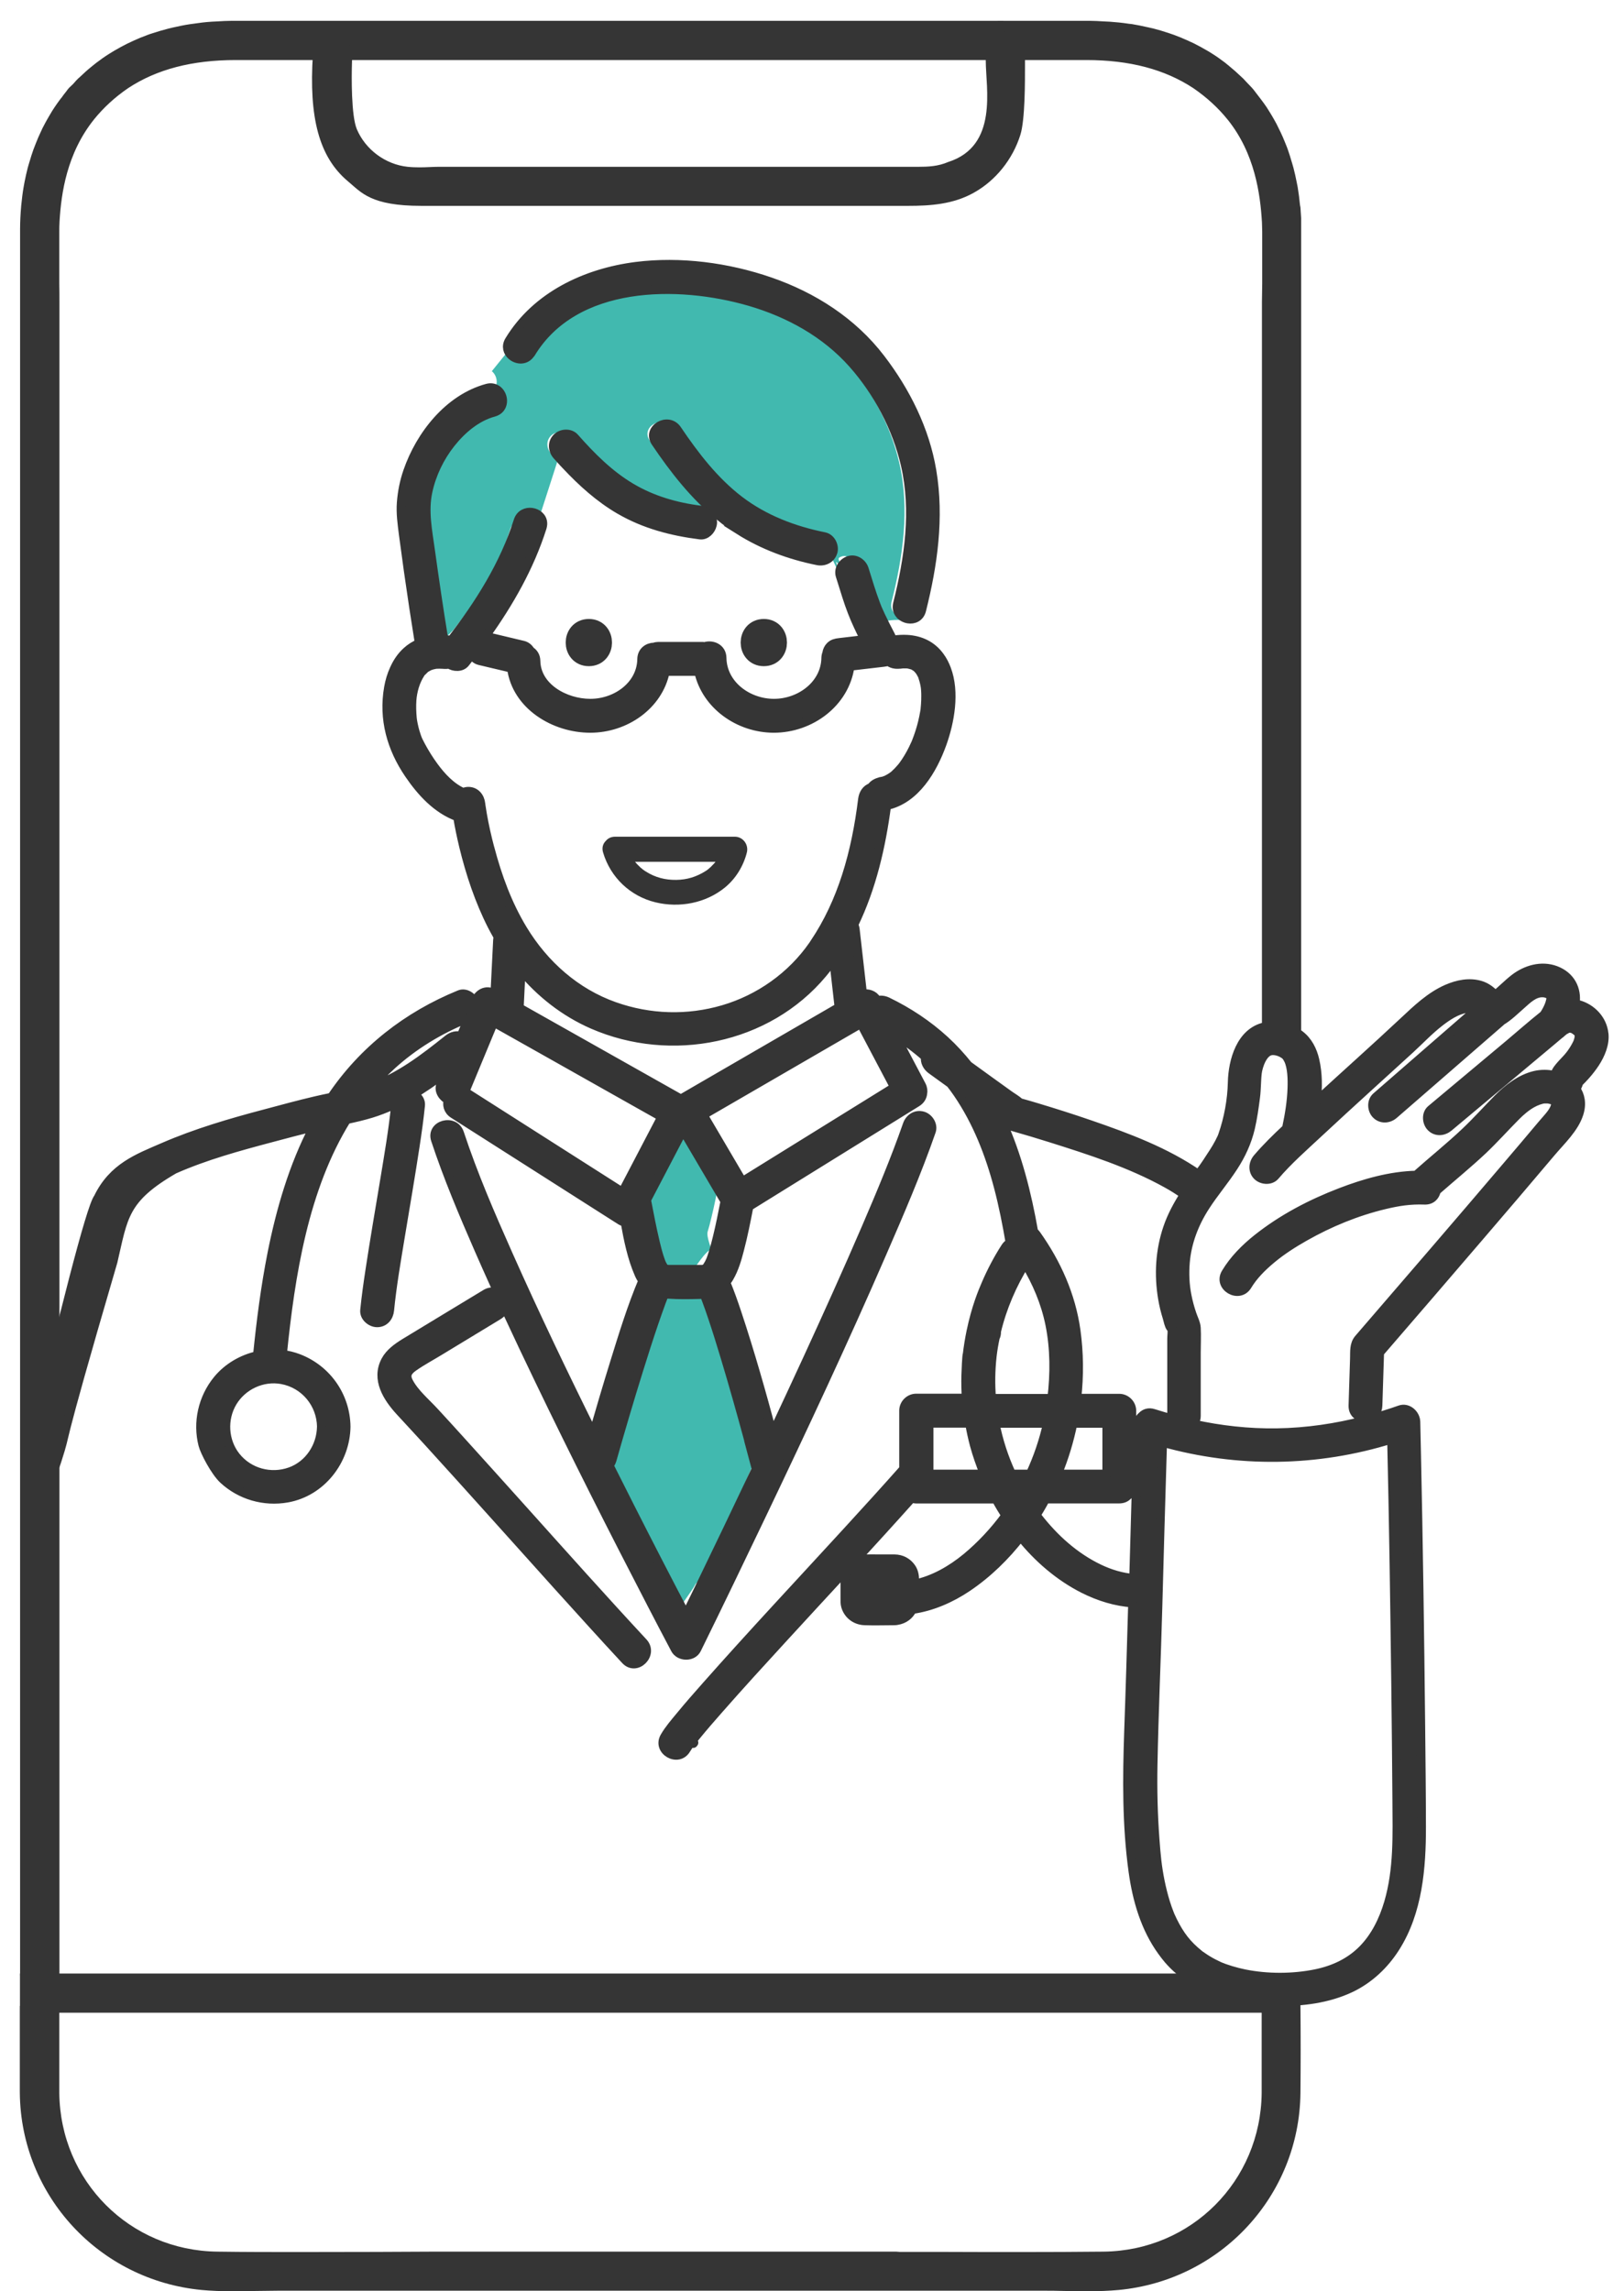 <svg width="73" height="103" viewBox="0 0 73 103" fill="none" xmlns="http://www.w3.org/2000/svg">
<path d="M20.007 19.061C20.507 18.433 21.164 17.878 21.934 17.669L21.931 17.674C22.434 17.538 22.419 16.939 22.108 16.686L22.733 15.913C22.974 16.123 23.381 16.155 23.593 15.803C25.564 12.543 30.206 12.537 33.441 13.478C35.194 13.99 36.842 14.896 38.062 16.271C39.187 17.538 40.042 19.156 40.423 20.807C40.902 22.876 40.588 25.026 40.077 27.058C39.981 27.436 40.254 27.694 40.551 27.744C40.542 27.776 40.535 27.81 40.528 27.842L40.522 27.874C40.318 27.86 40.109 27.871 39.897 27.903C39.882 27.905 39.869 27.91 39.857 27.915C39.852 27.917 39.736 28.314 39.731 28.315C39.722 28.243 38.329 27.944 39.001 27.744C38.849 27.456 39.336 27.665 39.196 27.372C39.148 27.269 39.242 26.629 39.196 26.527L39.196 26.529L39.195 26.524L39.194 26.521C39.191 26.511 38.792 26.91 38.787 26.9C38.782 26.887 39.172 26.467 39.172 26.467C39.169 26.461 39.166 26.456 39.164 26.45H38.787C38.633 26.051 38.712 26.246 38.586 25.836C38.549 25.718 38.352 25.601 38.315 25.484C38.228 25.205 38.139 24.916 37.843 25.012C37.561 25.102 37.75 25.185 37.843 25.484C37.87 25.57 37.558 25.187 37.584 25.274L37.586 25.277C37.654 25.499 37.722 25.721 37.795 25.942L37.246 24.771L37.167 24.753C37.168 24.75 37.169 24.748 37.171 24.746L37.172 24.743L37.174 24.74C37.175 24.738 37.176 24.735 37.176 24.733C37.252 24.457 37.083 24.105 36.784 24.044C35.403 23.765 34.086 23.268 32.964 22.408C31.84 21.548 30.956 20.397 30.168 19.229C29.767 18.636 28.796 19.197 29.2 19.796C30.032 21.028 30.953 22.208 32.113 23.146L31.723 23.199C31.642 22.992 31.436 22.873 31.203 22.844C30.113 22.705 29.043 22.397 28.096 21.833C27.116 21.252 26.308 20.438 25.558 19.589C25.358 19.363 24.968 19.386 24.765 19.589C24.538 19.816 24.564 20.156 24.765 20.383C24.863 20.493 24.963 20.604 25.064 20.714L24.042 23.887C24.013 23.35 23.129 23.178 22.934 23.791C22.309 25.767 21.647 26.685 20.383 28.315L19.911 28.787C19.589 29.648 19.169 29.052 19.678 28.174C19.591 28.163 19.771 27.889 19.684 27.883C19.681 27.866 19.678 27.848 19.678 27.831C19.463 26.517 19.268 25.204 19.088 23.887C19.071 23.763 19.053 23.638 19.034 23.514C18.921 22.752 18.808 21.984 18.975 21.223C19.146 20.438 19.507 19.688 20.007 19.061Z" fill="#41B9AF"/>
<path d="M39.172 26.467L39.173 26.47C39.176 26.477 38.784 26.893 38.787 26.9C38.79 26.909 39.19 26.509 39.193 26.52L39.187 26.509C39.174 26.476 39.17 26.465 39.172 26.467Z" fill="#41B9AF"/>
<path d="M31.976 56.184C31.773 56.139 31.162 57.102 31.162 57.102L29.796 57.309C29.788 57.309 29.593 56.819 29.593 56.819L29.494 56.695C29.094 57.14 29.358 56.63 29.35 56.63C29.338 56.628 29.151 56.632 29.136 56.63C29.136 56.63 29.584 56.124 29.578 56.117L28.878 56.63C28.821 56.534 29.495 56.05 29.363 55.626C29.296 55.417 29.244 55.205 29.192 54.99C29.04 54.364 28.919 53.729 28.799 53.097L28.794 53.066C29.065 52.546 29.337 52.026 29.609 51.507C29.881 50.988 30.152 50.468 30.424 49.948L30.436 49.925C31.064 50.994 31.691 52.061 32.319 53.127C32.215 53.668 32.107 54.208 31.976 54.743C31.927 54.955 31.872 55.164 31.808 55.373C31.746 55.596 31.991 56.163 31.976 56.184Z" fill="#41B9AF"/>
<path d="M31.747 58.311C31.662 58.062 31.575 57.809 31.482 57.562C31.45 57.477 31.418 57.393 31.383 57.309H31.331C31.276 57.315 31.22 57.321 31.162 57.321C30.715 57.332 30.244 57.341 29.796 57.309H29.593C29.546 57.425 29.503 57.541 29.459 57.66C29.346 57.963 29.238 58.265 29.136 58.57C28.892 59.285 28.663 60.006 28.439 60.726C28.023 62.066 27.628 63.414 27.241 64.763C27.212 64.862 27.166 64.937 27.108 64.998L26.99 65.596C27.243 66.1 27.206 66.509 27.462 67.011C28.285 68.636 29.448 71.061 30.294 72.674C30.388 72.48 31.142 71.453 31.237 71.259C31.333 71.064 31.615 70.981 31.709 70.787C32.581 68.988 33.214 67.182 34.069 65.375C33.955 64.948 33.499 64.309 33.383 63.882C33.043 62.627 32.691 61.377 32.316 60.131C32.133 59.523 31.944 58.916 31.741 58.311H31.747Z" fill="#41B9AF"/>
<path d="M17.514 58.902C17.621 57.806 17.816 56.684 18.008 55.522C18.229 54.188 18.458 52.857 18.662 51.52C18.755 50.91 18.842 50.3 18.903 49.687C18.932 49.385 18.624 49.126 18.342 49.126C18.013 49.126 17.81 49.385 17.781 49.687C17.673 50.782 17.479 51.904 17.287 53.066C17.066 54.4 16.836 55.731 16.633 57.068C16.54 57.678 16.453 58.288 16.392 58.902C16.363 59.204 16.671 59.462 16.953 59.462C17.281 59.462 17.484 59.204 17.514 58.902Z" fill="#353535" stroke="#353535" stroke-width="0.4"/>
<path d="M23.612 67.986C22.673 66.94 21.732 65.894 20.787 64.85C20.371 64.391 19.956 63.932 19.534 63.476C19.148 63.054 18.63 62.627 18.366 62.113C18.209 61.805 18.331 61.63 18.593 61.444C18.962 61.186 19.366 60.971 19.752 60.735C20.636 60.201 21.52 59.663 22.4 59.128C23.016 58.754 22.453 57.786 21.833 58.161C21.028 58.649 20.226 59.137 19.421 59.622C19.014 59.869 18.607 60.114 18.203 60.361C17.869 60.567 17.52 60.811 17.331 61.166C16.886 62.008 17.415 62.828 17.982 63.447C18.392 63.894 18.808 64.339 19.218 64.789C21.191 66.954 23.141 69.142 25.103 71.319C26.103 72.426 27.103 73.533 28.117 74.626C28.609 75.155 29.399 74.361 28.911 73.833C27.118 71.903 25.365 69.939 23.607 67.98L23.612 67.986Z" fill="#353535" stroke="#353535" stroke-width="0.4"/>
<path d="M29.467 40.563C30.545 40.824 31.726 40.6 32.589 39.894C33.077 39.493 33.417 38.932 33.572 38.322C33.659 37.97 33.4 37.613 33.031 37.613H27.65C27.464 37.613 27.325 37.688 27.234 37.799C27.109 37.921 27.043 38.101 27.109 38.322C27.441 39.441 28.33 40.289 29.467 40.563V40.563ZM32.167 38.732L32.156 38.749C32.136 38.772 32.115 38.798 32.095 38.822C32.048 38.871 32.002 38.92 31.952 38.97C31.909 39.011 31.865 39.048 31.819 39.086C31.798 39.101 31.758 39.13 31.746 39.139C31.307 39.42 30.883 39.548 30.394 39.554C29.906 39.56 29.461 39.449 29.037 39.182C28.993 39.156 28.95 39.124 28.909 39.095C28.897 39.083 28.807 39.011 28.795 39.002C28.743 38.955 28.694 38.906 28.644 38.854C28.636 38.842 28.557 38.752 28.545 38.74H32.167V38.732Z" fill="#353535"/>
<path d="M72.1 46.47C72.036 45.837 71.553 45.325 70.943 45.157C70.897 45.145 70.85 45.136 70.803 45.13C70.905 44.453 70.588 43.869 69.923 43.619C69.286 43.384 68.603 43.584 68.083 43.98C67.784 44.209 67.51 44.5 67.211 44.735C67.031 44.532 66.807 44.369 66.551 44.291C66.043 44.139 65.519 44.25 65.043 44.456C64.287 44.788 63.691 45.363 63.098 45.918C61.805 47.13 60.482 48.307 59.177 49.507C59.241 48.885 59.244 48.257 59.104 47.656C59.003 47.214 58.791 46.793 58.424 46.517C57.991 46.185 57.401 46.043 56.866 46.156C55.773 46.386 55.413 47.694 55.393 48.652C55.375 49.449 55.221 50.288 54.957 51.041C54.951 51.053 54.939 51.088 54.933 51.105C54.925 51.125 54.916 51.146 54.907 51.163C54.875 51.23 54.843 51.297 54.808 51.364C54.73 51.512 54.646 51.654 54.556 51.794C54.375 52.079 54.123 52.462 53.957 52.677C53.928 52.715 53.899 52.753 53.87 52.793C52.396 51.776 50.701 51.143 49.007 50.559C48.208 50.283 47.4 50.027 46.589 49.783C46.359 49.713 46.126 49.646 45.894 49.582C45.874 49.577 45.85 49.568 45.83 49.562C45.693 49.428 45.496 49.324 45.342 49.21C45.054 49.001 44.766 48.795 44.475 48.586C44.156 48.356 43.836 48.123 43.519 47.894C43.202 47.499 42.859 47.121 42.476 46.769C41.703 46.06 40.825 45.479 39.88 45.023C39.732 44.953 39.569 44.939 39.424 44.982L39.404 44.944C39.284 44.721 39.008 44.631 38.773 44.692C38.68 43.884 38.59 43.076 38.497 42.265C38.479 42.111 38.462 41.954 38.444 41.8C38.436 41.719 38.412 41.64 38.377 41.568C39.185 39.903 39.613 38.049 39.854 36.212C41.15 35.933 41.926 34.602 42.348 33.431C42.7 32.449 42.944 31.118 42.548 30.075C42.473 29.877 42.38 29.691 42.255 29.52C41.886 29.005 41.36 28.776 40.784 28.741C40.581 28.729 40.371 28.741 40.159 28.77C40.139 28.77 40.124 28.782 40.104 28.787C40.095 28.715 40.075 28.642 40.037 28.569C39.886 28.282 39.738 27.994 39.598 27.7C39.549 27.596 39.502 27.491 39.456 27.387C39.456 27.39 39.456 27.392 39.459 27.395C39.45 27.369 39.435 27.343 39.427 27.317C39.406 27.265 39.386 27.212 39.366 27.16C39.168 26.643 39.014 26.111 38.848 25.585C38.761 25.306 38.453 25.097 38.16 25.193C37.88 25.283 37.674 25.582 37.767 25.881C37.866 26.189 37.959 26.5 38.058 26.808C38.133 27.038 38.209 27.265 38.296 27.488C38.462 27.921 38.662 28.337 38.872 28.75C38.569 28.784 38.264 28.819 37.962 28.857C37.88 28.866 37.796 28.877 37.715 28.886C37.561 28.904 37.433 28.936 37.319 29.049C37.238 29.13 37.177 29.252 37.163 29.374C37.139 29.435 37.125 29.499 37.122 29.575C37.104 30.784 35.959 31.618 34.788 31.615C33.617 31.615 32.474 30.787 32.454 29.575C32.448 29.124 32.006 28.956 31.681 29.066C31.657 29.063 31.631 29.058 31.605 29.058C31.012 29.058 30.422 29.058 29.829 29.058C29.745 29.058 29.658 29.058 29.573 29.058C29.515 29.058 29.46 29.069 29.405 29.09C29.129 29.095 28.853 29.273 28.847 29.63C28.829 30.807 27.707 31.615 26.536 31.615C25.397 31.615 24.109 30.9 24.089 29.711C24.086 29.496 23.981 29.345 23.839 29.258C23.769 29.136 23.659 29.04 23.51 29.005L22.06 28.659C21.993 28.642 21.923 28.627 21.856 28.61C21.842 28.607 21.825 28.607 21.81 28.604C22.885 27.099 23.807 25.492 24.371 23.713C24.385 23.664 24.394 23.615 24.397 23.571C24.397 23.551 24.397 23.53 24.397 23.51C24.368 22.975 23.484 22.801 23.289 23.414C22.665 25.39 21.543 27.163 20.278 28.793C20.255 28.787 20.235 28.779 20.211 28.773C20.121 28.761 20.034 28.752 19.947 28.747C19.947 28.729 19.947 28.712 19.941 28.694C19.726 27.384 19.534 26.067 19.351 24.751C19.229 23.867 19.043 22.972 19.238 22.086C19.409 21.302 19.77 20.552 20.269 19.924C20.769 19.296 21.423 18.741 22.197 18.532C22.699 18.395 22.682 17.797 22.374 17.544C22.255 17.448 22.095 17.399 21.9 17.451C20.171 17.922 18.892 19.555 18.328 21.188C18.171 21.639 18.078 22.109 18.04 22.586C18.002 23.074 18.072 23.554 18.133 24.036C18.276 25.126 18.43 26.215 18.595 27.302C18.677 27.843 18.761 28.38 18.848 28.921C18.645 29.008 18.453 29.124 18.276 29.287C18.04 29.502 17.857 29.775 17.723 30.072C17.598 30.342 17.514 30.63 17.465 30.914C17.22 32.318 17.59 33.634 18.383 34.797C18.93 35.602 19.636 36.378 20.569 36.718C20.642 37.162 20.735 37.601 20.839 38.037C21.139 39.272 21.543 40.49 22.121 41.623C22.205 41.788 22.298 41.954 22.391 42.114C22.38 42.158 22.371 42.204 22.368 42.254C22.327 43.064 22.287 43.875 22.246 44.689C22.229 44.68 22.214 44.671 22.197 44.66C21.851 44.465 21.511 44.66 21.374 44.994L21.339 45.081C21.255 44.822 20.932 44.596 20.659 44.709C18.308 45.668 16.319 47.217 14.901 49.327C14.663 49.376 14.424 49.425 14.189 49.481C13.427 49.658 12.669 49.867 11.913 50.068C10.364 50.477 8.82 50.928 7.347 51.567C6.193 52.067 5.079 52.47 4.411 53.848C4.072 54.281 2.826 59.238 1.391 65.277C0.795 67.782 1.39 66.507 1.392 67.341C1.933 66.629 1.224 67.56 1.392 67.341C1.671 67.559 2.291 66.507 2.555 65.682C3.124 63.908 2.301 66.208 5.079 56.717C5.551 54.695 5.551 53.886 7.829 52.567C9.23 51.948 10.73 51.538 12.207 51.146C12.84 50.977 13.474 50.809 14.11 50.652C13.183 52.427 12.614 54.392 12.224 56.347C11.928 57.844 11.733 59.358 11.579 60.875C11.579 60.898 11.579 60.919 11.579 60.939C10.884 61.093 10.239 61.468 9.78 62.023C9.105 62.845 8.864 63.944 9.12 64.949C9.198 65.258 9.663 66.155 10.041 66.507C10.8 67.213 11.867 67.53 12.916 67.341C14.448 67.065 15.535 65.658 15.555 64.132C15.537 62.758 14.689 61.549 13.404 61.061C13.175 60.974 12.936 60.916 12.695 60.886V60.878C13.055 57.324 13.66 53.418 15.578 50.329C15.953 50.248 16.325 50.163 16.694 50.05C17.947 49.664 19.023 48.963 20.051 48.185C19.97 48.379 19.892 48.574 19.81 48.769C19.703 49.03 19.906 49.338 20.15 49.437C20.081 49.658 20.13 49.916 20.38 50.076C22.572 51.471 24.76 52.869 26.952 54.264C27.266 54.464 27.582 54.665 27.896 54.865C27.957 54.903 28.024 54.926 28.097 54.935C28.239 55.731 28.402 56.539 28.722 57.272C28.771 57.385 28.829 57.484 28.893 57.574C28.393 58.757 28.015 59.994 27.635 61.218C27.3 62.296 26.981 63.38 26.667 64.467C25.341 61.793 24.051 59.105 22.839 56.379C22.043 54.586 21.284 52.84 20.656 50.942C20.432 50.259 19.348 50.553 19.575 51.239C20.13 52.921 20.825 54.56 21.534 56.185C22.388 58.138 23.292 60.07 24.217 61.991C25.847 65.382 27.545 68.741 29.277 72.08C29.634 72.766 29.989 73.452 30.352 74.135C30.541 74.492 31.137 74.51 31.32 74.135C32.317 72.109 33.294 70.075 34.268 68.038C36.119 64.159 37.944 60.262 39.656 56.318C40.438 54.517 41.22 52.706 41.865 50.852C41.964 50.568 41.752 50.239 41.473 50.163C41.165 50.079 40.883 50.268 40.784 50.556C40.229 52.145 39.566 53.718 38.933 55.191C38.087 57.158 37.203 59.111 36.311 61.055C35.788 62.191 35.259 63.328 34.727 64.458C34.236 62.627 33.721 60.802 33.122 59.004C32.971 58.547 32.809 58.094 32.625 57.646C32.684 57.577 32.739 57.504 32.785 57.42C33.003 57.045 33.131 56.609 33.239 56.191C33.41 55.545 33.538 54.889 33.666 54.235C35.86 52.875 38.055 51.515 40.252 50.152C40.575 49.951 40.898 49.754 41.217 49.553C41.38 49.452 41.459 49.306 41.476 49.158C41.499 49.045 41.487 48.917 41.418 48.786C41.014 48.019 40.607 47.249 40.203 46.482C40.7 46.784 41.168 47.127 41.598 47.51C41.563 47.731 41.676 47.949 41.865 48.086C42.153 48.292 42.438 48.498 42.726 48.708C42.836 48.85 42.947 48.995 43.048 49.146C43.923 50.425 44.487 51.875 44.88 53.366C45.097 54.191 45.263 55.031 45.406 55.874C45.327 55.914 45.252 55.978 45.193 56.071C44.856 56.594 44.566 57.147 44.321 57.716C44.166 58.078 43.877 58.754 43.647 59.849C43.575 60.195 43.519 60.544 43.478 60.892C43.452 60.879 43.419 61.655 43.415 61.837C43.406 62.174 43.415 62.514 43.435 62.851H41.182C40.88 62.851 40.621 63.107 40.621 63.412V66.036C39.793 66.972 38.95 67.896 38.104 68.82C35.977 71.142 33.823 73.437 31.736 75.797C31.344 76.239 30.954 76.683 30.579 77.14C30.335 77.436 30.073 77.735 29.879 78.07C29.512 78.694 30.48 79.258 30.846 78.636C30.908 78.531 30.977 78.436 31.05 78.34C31.07 78.314 31.17 78.366 31.19 78.34C31.144 78.401 31.164 78.372 31.19 78.34L31.117 78.25C31.181 78.168 31.248 78.087 31.314 78.006C31.631 77.616 31.963 77.238 32.294 76.861C33.247 75.774 34.224 74.707 35.201 73.641C36.183 72.569 37.168 71.505 38.154 70.436C38.133 70.462 38.116 70.488 38.099 70.517C38.002 70.68 37.982 70.86 37.982 71.043V71.833C37.982 71.958 37.976 72.086 38.011 72.205C38.125 72.595 38.465 72.845 38.866 72.859C39.313 72.876 39.767 72.859 40.214 72.859C40.255 72.859 40.296 72.853 40.334 72.845C40.636 72.795 40.88 72.615 41.005 72.351C41.886 72.228 42.743 71.851 43.478 71.357C44.394 70.741 45.199 69.953 45.879 69.076C46.661 70.049 47.615 70.871 48.708 71.424C49.405 71.775 50.158 72.008 50.914 72.057C50.858 73.99 50.803 75.919 50.733 77.849C50.661 79.947 50.643 82.051 50.931 84.134C51.108 85.41 51.477 86.683 52.239 87.729C52.326 87.848 52.416 87.967 52.515 88.084C53.727 89.484 55.611 89.966 57.398 89.981C58.529 89.99 59.68 89.856 60.712 89.368C61.543 88.973 62.232 88.322 62.723 87.546C63.74 85.945 63.9 83.963 63.897 82.118C63.895 80.612 63.877 79.104 63.862 77.599C63.819 73.475 63.761 69.355 63.671 65.231C63.662 64.792 63.65 64.353 63.642 63.914C63.633 63.575 63.287 63.249 62.932 63.374C62.467 63.54 61.996 63.682 61.523 63.81C61.517 63.92 61.499 64.031 61.462 64.144C61.499 64.034 61.517 63.923 61.523 63.81C61.468 63.825 61.412 63.842 61.357 63.856C60.066 64.194 58.741 64.388 57.401 64.409C56.128 64.429 54.869 64.287 53.631 64.016C53.715 63.926 53.774 63.804 53.774 63.644V60.796C53.774 60.433 53.794 60.061 53.774 59.695C53.762 59.483 53.649 59.279 53.582 59.079C53.489 58.806 53.413 58.53 53.358 58.245C53.259 57.748 53.239 57.239 53.282 56.737C53.358 55.842 53.689 54.987 54.175 54.235C54.573 53.616 55.032 53.087 55.445 52.45C55.794 51.913 56.058 51.343 56.206 50.719C56.314 50.259 56.378 49.789 56.439 49.321C56.486 48.966 56.477 48.556 56.517 48.234C56.555 47.929 56.762 47.281 57.151 47.234C57.311 47.214 57.5 47.266 57.645 47.348C57.779 47.423 57.831 47.473 57.916 47.644C58.078 47.984 58.09 48.513 58.075 48.928C58.055 49.524 57.959 50.114 57.834 50.695C57.834 50.707 57.834 50.716 57.831 50.724C57.372 51.152 56.925 51.59 56.52 52.064C56.326 52.294 56.294 52.631 56.52 52.857C56.721 53.058 57.116 53.09 57.314 52.857C57.901 52.166 58.599 51.558 59.261 50.939C59.982 50.265 60.712 49.6 61.441 48.934C62.087 48.344 62.735 47.757 63.38 47.167C63.822 46.761 64.243 46.313 64.72 45.944C65.054 45.685 65.47 45.409 65.883 45.34C65.955 45.328 66.069 45.322 66.156 45.337C66.138 45.337 66.266 45.383 66.266 45.372C66.287 45.389 66.307 45.404 66.327 45.424C64.842 46.72 63.348 48.007 61.863 49.306C61.636 49.507 61.659 49.896 61.863 50.1C62.09 50.326 62.427 50.3 62.656 50.1C64.255 48.705 65.862 47.322 67.461 45.924C67.47 45.915 67.475 45.906 67.484 45.898C67.813 45.703 68.1 45.415 68.382 45.168C68.661 44.921 68.964 44.613 69.359 44.631C69.513 44.639 69.641 44.697 69.702 44.782C69.702 44.788 69.705 44.799 69.711 44.811C69.711 44.831 69.711 44.883 69.711 44.892C69.708 44.918 69.708 44.924 69.711 44.921C69.711 44.933 69.705 44.941 69.702 44.959C69.693 45 69.681 45.043 69.67 45.084C69.621 45.247 69.522 45.444 69.403 45.624C68.865 46.052 68.35 46.508 67.824 46.95C66.882 47.737 65.941 48.525 65.002 49.312C64.778 49.501 64.551 49.687 64.328 49.876C64.095 50.071 64.127 50.469 64.328 50.669C64.557 50.899 64.889 50.864 65.121 50.669C66.638 49.399 68.159 48.126 69.676 46.856C69.812 46.74 69.952 46.624 70.088 46.508C70.129 46.479 70.17 46.45 70.205 46.412C70.234 46.389 70.26 46.365 70.289 46.342C70.292 46.342 70.295 46.336 70.298 46.334L70.306 46.328C70.35 46.299 70.411 46.275 70.452 46.243C70.458 46.243 70.463 46.24 70.469 46.238C70.49 46.232 70.53 46.229 70.559 46.22H70.571C70.571 46.22 70.591 46.22 70.609 46.22C70.635 46.229 70.661 46.235 70.687 46.24C70.687 46.24 70.696 46.24 70.699 46.246C70.705 46.249 70.71 46.252 70.713 46.255C70.742 46.272 70.769 46.287 70.798 46.304C70.821 46.319 70.908 46.395 70.856 46.345C70.865 46.351 70.905 46.386 70.934 46.415L70.943 46.432C70.952 46.447 70.96 46.464 70.969 46.479V46.485C70.969 46.485 70.969 46.502 70.972 46.511C70.972 46.508 70.975 46.505 70.978 46.508C70.978 46.508 70.987 46.525 70.99 46.525C70.987 46.525 70.984 46.517 70.978 46.508C70.978 46.511 70.981 46.519 70.981 46.534C70.981 46.543 70.981 46.551 70.981 46.56C70.981 46.569 70.987 46.578 70.99 46.583C70.984 46.575 70.984 46.569 70.981 46.563C70.981 46.575 70.981 46.589 70.981 46.601C70.981 46.609 70.978 46.63 70.978 46.647C70.972 46.673 70.966 46.7 70.96 46.726C70.952 46.761 70.94 46.795 70.928 46.83C70.928 46.83 70.923 46.851 70.914 46.871C70.838 47.031 70.751 47.179 70.649 47.324C70.635 47.342 70.623 47.362 70.609 47.38V47.385H70.603C70.588 47.406 70.574 47.426 70.559 47.444C70.51 47.505 70.46 47.563 70.408 47.618C70.275 47.763 70.135 47.9 70.019 48.06C69.966 48.132 69.926 48.211 69.9 48.298C69.885 48.312 69.87 48.324 69.856 48.339C69.574 48.278 69.275 48.275 68.99 48.342C68.347 48.495 67.784 48.937 67.327 49.396C66.842 49.888 66.382 50.402 65.88 50.878C65.165 51.556 64.394 52.172 63.659 52.828C62.499 52.855 61.334 53.189 60.261 53.601C58.927 54.113 57.648 54.781 56.526 55.67C55.974 56.109 55.465 56.618 55.102 57.225C54.73 57.844 55.698 58.408 56.07 57.792C56.334 57.353 56.715 56.964 57.157 56.597C57.616 56.214 58.128 55.888 58.645 55.595C59.767 54.958 60.976 54.461 62.232 54.159C62.86 54.008 63.386 53.927 64.034 53.95C64.342 53.962 64.519 53.761 64.563 53.529C65.258 52.918 65.976 52.334 66.65 51.701C67.162 51.215 67.629 50.692 68.124 50.193C68.347 49.966 68.589 49.757 68.865 49.6C69.042 49.498 69.292 49.411 69.42 49.405C69.469 49.405 69.519 49.405 69.568 49.405C69.586 49.411 69.673 49.425 69.676 49.425C69.815 49.463 69.728 49.42 69.859 49.504C69.949 49.562 69.929 49.536 69.94 49.608C69.926 49.527 69.917 49.704 69.931 49.635C69.923 49.684 69.882 49.806 69.876 49.818C69.763 50.073 69.533 50.297 69.315 50.556C68.792 51.181 68.263 51.803 67.734 52.424C65.589 54.947 63.426 57.455 61.264 59.962C61.197 60.038 61.13 60.114 61.066 60.192C60.86 60.442 60.895 60.756 60.886 61.061C60.863 61.77 60.84 62.476 60.819 63.185C60.808 63.554 61.093 63.731 61.38 63.726C61.435 63.726 61.494 63.714 61.546 63.697C61.755 63.636 61.93 63.467 61.938 63.185C61.965 62.392 61.988 61.599 62.014 60.805C63.525 59.056 65.034 57.303 66.537 55.548C67.606 54.302 68.673 53.052 69.734 51.794C70.176 51.271 70.763 50.727 70.975 50.065C71.12 49.614 71.039 49.234 70.832 48.943C70.856 48.911 70.879 48.882 70.897 48.847C70.917 48.809 70.931 48.775 70.943 48.74C70.934 48.74 70.928 48.722 70.943 48.705C70.946 48.699 70.955 48.687 70.963 48.676V48.67C70.963 48.67 70.975 48.655 70.975 48.652C70.975 48.652 70.969 48.661 70.963 48.667C70.963 48.661 70.966 48.652 70.969 48.647C70.969 48.635 70.981 48.62 70.981 48.609C70.981 48.626 70.981 48.641 70.981 48.652L70.99 48.641C71.027 48.6 71.065 48.559 71.106 48.522C71.161 48.464 71.216 48.405 71.271 48.344C71.425 48.17 71.571 47.984 71.699 47.789C71.946 47.409 72.149 46.938 72.103 46.476L72.1 46.47ZM14.448 64.138C14.436 65.022 13.892 65.853 13.052 66.155C12.178 66.469 11.192 66.207 10.608 65.478C10.056 64.786 9.998 63.792 10.451 63.034C10.902 62.281 11.803 61.86 12.669 62.02C13.701 62.209 14.436 63.101 14.45 64.141L14.448 64.138ZM40.581 34.439C40.534 34.495 40.563 34.463 40.581 34.439ZM22.025 38.142C21.891 37.636 21.775 37.124 21.685 36.607C21.659 36.462 21.638 36.314 21.615 36.168C21.647 36.366 21.615 36.189 21.612 36.133C21.58 35.831 21.377 35.573 21.051 35.573C20.976 35.573 20.897 35.593 20.822 35.628C20.281 35.395 19.836 34.91 19.499 34.448C19.284 34.155 19.092 33.846 18.921 33.527C18.886 33.463 18.854 33.399 18.822 33.335C18.813 33.321 18.778 33.239 18.767 33.216C18.758 33.193 18.735 33.129 18.729 33.111C18.706 33.042 18.682 32.975 18.662 32.905C18.627 32.789 18.601 32.67 18.575 32.55C18.546 32.402 18.54 32.356 18.531 32.269C18.508 32.004 18.499 31.74 18.517 31.475C18.546 31.077 18.665 30.636 18.898 30.278C18.921 30.243 18.924 30.234 18.924 30.232C18.924 30.232 18.935 30.226 18.964 30.197C19.005 30.156 19.046 30.115 19.087 30.075C19.087 30.075 19.095 30.069 19.101 30.063C19.121 30.048 19.162 30.019 19.168 30.017C19.214 29.987 19.264 29.961 19.313 29.938C19.351 29.924 19.389 29.912 19.427 29.9C19.479 29.886 19.534 29.874 19.589 29.865C19.601 29.865 19.729 29.86 19.749 29.86C19.79 29.86 19.941 29.868 19.912 29.865C20.005 29.877 20.098 29.874 20.188 29.854C20.397 29.999 20.743 30.014 20.912 29.801C21.014 29.674 21.112 29.543 21.214 29.412C21.281 29.549 21.397 29.659 21.557 29.697C22.037 29.81 22.513 29.924 22.993 30.037C23.214 31.708 24.914 32.742 26.536 32.739C28.108 32.739 29.594 31.714 29.905 30.182H31.405C31.739 31.699 33.212 32.739 34.785 32.739C36.436 32.739 37.979 31.594 38.209 29.95C38.627 29.9 39.043 29.851 39.462 29.804C39.543 29.796 39.627 29.784 39.709 29.775C39.79 29.767 39.863 29.752 39.93 29.726C40.066 29.845 40.261 29.886 40.456 29.857C40.325 29.877 40.54 29.851 40.566 29.848C40.633 29.845 40.697 29.848 40.764 29.848C40.781 29.848 40.793 29.848 40.802 29.848C40.804 29.848 40.807 29.848 40.816 29.851C40.886 29.865 40.95 29.886 41.02 29.903C41.031 29.903 41.037 29.906 41.043 29.909C41.049 29.915 41.057 29.918 41.069 29.926C41.107 29.95 41.145 29.973 41.182 29.996C41.197 30.008 41.211 30.019 41.226 30.034C41.238 30.046 41.284 30.098 41.31 30.124C41.331 30.153 41.362 30.197 41.371 30.211C41.397 30.252 41.418 30.298 41.441 30.339C41.45 30.354 41.456 30.365 41.461 30.371C41.461 30.38 41.467 30.391 41.473 30.415C41.493 30.479 41.514 30.54 41.531 30.604C41.546 30.656 41.557 30.708 41.569 30.763C41.572 30.784 41.586 30.865 41.592 30.9C41.595 30.938 41.604 31.022 41.604 31.039C41.61 31.115 41.612 31.191 41.612 31.263C41.612 31.403 41.61 31.545 41.598 31.684C41.592 31.748 41.586 31.812 41.581 31.876V31.897C41.572 31.937 41.566 31.978 41.56 32.019C41.508 32.324 41.435 32.629 41.339 32.922C41.296 33.059 41.246 33.193 41.194 33.329C41.185 33.35 41.176 33.373 41.168 33.393C41.162 33.411 41.148 33.44 41.142 33.451C41.107 33.527 41.072 33.602 41.037 33.675C40.906 33.94 40.755 34.192 40.581 34.428C40.554 34.463 40.528 34.495 40.502 34.524C40.456 34.579 40.406 34.631 40.357 34.684C40.307 34.733 40.258 34.782 40.206 34.829C40.185 34.846 40.165 34.864 40.145 34.881L40.139 34.887H40.133C40.043 34.954 39.95 35.006 39.854 35.055C39.845 35.055 39.744 35.099 39.715 35.108C39.671 35.119 39.453 35.151 39.636 35.131C39.441 35.154 39.264 35.247 39.162 35.398C38.935 35.471 38.805 35.686 38.773 35.93C38.63 37.095 38.404 38.264 38.043 39.385C37.7 40.449 37.235 41.469 36.605 42.402C36.587 42.428 36.57 42.457 36.552 42.483C35.584 43.884 34.131 44.907 32.521 45.38C30.91 45.854 29.21 45.805 27.617 45.241C25.882 44.628 24.461 43.369 23.502 41.786C22.813 40.649 22.362 39.411 22.025 38.133V38.142ZM31.698 57.025C31.698 57.025 31.707 57.019 31.71 57.016C31.704 57.016 31.701 57.022 31.695 57.025C31.689 57.03 31.684 57.033 31.681 57.039H31.675C31.675 57.039 31.686 57.03 31.695 57.027C31.686 57.033 31.678 57.036 31.669 57.042C31.643 57.048 31.614 57.056 31.588 57.062H30.07C30.07 57.062 30.053 57.062 30.044 57.062H30.024C30.024 57.062 30.024 57.062 30.027 57.062H30.021C30.004 57.059 29.989 57.056 29.972 57.056C29.896 57.054 29.948 57.048 29.995 57.056C29.969 57.051 29.937 57.048 29.922 57.045H29.916C29.916 57.045 29.887 57.025 29.873 57.016C29.864 57.007 29.855 56.998 29.847 56.992C29.818 56.94 29.788 56.894 29.762 56.844C29.751 56.818 29.739 56.792 29.725 56.766L29.719 56.751C29.69 56.667 29.658 56.586 29.632 56.501C29.565 56.292 29.512 56.077 29.46 55.865C29.309 55.229 29.184 54.584 29.062 53.941C29.605 52.901 30.149 51.864 30.692 50.823L30.704 50.8C31.332 51.866 31.96 52.933 32.588 54.002C32.483 54.543 32.375 55.083 32.245 55.618C32.192 55.83 32.14 56.039 32.076 56.249C32.05 56.333 32.024 56.42 31.995 56.501C31.983 56.536 31.968 56.571 31.957 56.606C31.954 56.615 31.945 56.638 31.936 56.658C31.922 56.69 31.884 56.769 31.873 56.792C31.843 56.847 31.811 56.897 31.779 56.949V56.955L31.771 56.961C31.771 56.961 31.727 56.998 31.698 57.027V57.025ZM31.721 57.01C31.759 56.992 31.745 56.998 31.721 57.01ZM30.605 49.405C29.695 48.894 28.789 48.379 27.879 47.868C26.365 47.014 24.853 46.162 23.339 45.308C23.368 44.738 23.394 44.171 23.423 43.602C24.292 44.645 25.37 45.499 26.638 46.054C30.16 47.589 34.489 46.746 36.982 43.753C37.157 43.544 37.317 43.329 37.471 43.111C37.543 43.753 37.616 44.395 37.689 45.037L37.718 45.282C35.66 46.473 33.605 47.664 31.547 48.859C31.233 49.042 30.916 49.225 30.602 49.408L30.605 49.405ZM20.139 46.717C19.063 47.577 17.947 48.437 16.636 48.894C16.936 48.542 17.258 48.205 17.604 47.888C18.581 46.996 19.735 46.296 20.958 45.796C20.999 45.778 21.037 45.758 21.075 45.738C20.958 46.02 20.842 46.301 20.723 46.586C20.528 46.519 20.31 46.578 20.139 46.717ZM27.992 53.561L27.978 53.59C25.952 52.299 23.926 51.009 21.9 49.716C21.586 49.516 21.269 49.315 20.955 49.114C20.935 49.1 20.915 49.094 20.892 49.083C20.892 49.08 20.894 49.074 20.897 49.071C21.327 48.031 21.758 46.99 22.191 45.95C22.973 46.389 23.752 46.83 24.533 47.269C26.074 48.138 27.611 49.004 29.152 49.873C29.35 49.983 29.547 50.097 29.748 50.207C29.164 51.326 28.579 52.442 27.995 53.561H27.992ZM33.651 64.754C33.768 65.181 33.881 65.609 33.994 66.036C33.137 67.843 32.274 69.648 31.402 71.447C31.213 71.836 31.021 72.226 30.832 72.615C29.983 71.002 29.149 69.381 28.326 67.756C28.007 67.129 27.693 66.501 27.376 65.87C27.434 65.809 27.481 65.734 27.51 65.635C27.893 64.287 28.289 62.938 28.707 61.599C28.931 60.878 29.161 60.157 29.405 59.442C29.509 59.137 29.617 58.835 29.727 58.533C29.771 58.416 29.818 58.297 29.861 58.181H30.065C30.515 58.213 30.983 58.204 31.431 58.193C31.489 58.193 31.544 58.187 31.599 58.181H31.652C31.684 58.265 31.718 58.35 31.75 58.434C31.843 58.681 31.931 58.934 32.015 59.184C32.218 59.785 32.407 60.392 32.59 61.003C32.965 62.246 33.317 63.499 33.657 64.754H33.651ZM33.861 52.811C33.698 52.913 33.532 53.014 33.369 53.116C32.782 52.116 32.195 51.12 31.608 50.12C33.808 48.844 36.009 47.569 38.209 46.293C38.372 46.2 38.534 46.104 38.697 46.011C39.2 46.967 39.703 47.92 40.209 48.876C38.093 50.187 35.977 51.5 33.861 52.811ZM44.598 60.968C44.63 60.686 44.679 60.404 44.737 60.128C44.781 60.047 44.801 59.954 44.795 59.849C45.054 58.768 45.502 57.731 46.089 56.789C46.603 57.641 46.993 58.553 47.193 59.541C47.411 60.619 47.414 61.764 47.28 62.863H44.571C44.519 62.235 44.528 61.601 44.598 60.971V60.968ZM41.758 63.978H43.583C43.641 64.307 43.711 64.635 43.798 64.961C43.917 65.397 44.069 65.832 44.246 66.266H41.758V63.981V63.978ZM39.11 71.022V71.017C39.119 70.996 39.124 70.991 39.11 71.022ZM39.996 71.243C39.915 71.232 39.837 71.217 39.755 71.197H39.996C39.996 71.211 39.996 71.226 39.996 71.243ZM40.174 71.197H40.18C40.18 71.197 40.191 71.206 40.174 71.197ZM43.441 70.017C42.778 70.563 41.967 71.037 41.113 71.209V71.028C41.113 70.834 41.078 70.642 40.967 70.479C40.793 70.223 40.52 70.081 40.212 70.078C39.985 70.078 39.761 70.078 39.534 70.078C39.308 70.078 39.104 70.072 38.889 70.078C38.659 70.084 38.45 70.165 38.287 70.311C39.191 69.325 40.092 68.337 40.982 67.341C41.049 67.37 41.121 67.387 41.197 67.387H44.772C44.909 67.64 45.057 67.887 45.211 68.128C44.699 68.826 44.109 69.462 43.441 70.017ZM46.31 66.266H45.47C45.132 65.536 44.882 64.769 44.728 63.981H47.086C46.911 64.769 46.65 65.536 46.31 66.266ZM51.338 63.659C51.222 63.749 51.143 63.888 51.149 64.083C51.172 65.077 51.1 66.079 51.071 67.073C51.036 68.273 51.004 69.477 50.969 70.677C50.969 70.77 50.963 70.863 50.96 70.956C50.422 70.912 49.888 70.749 49.405 70.517C48.301 69.988 47.379 69.151 46.635 68.189C46.615 68.163 46.594 68.134 46.574 68.108C46.725 67.873 46.865 67.631 46.995 67.384H50.312C50.478 67.384 50.603 67.323 50.69 67.233C50.696 67.227 50.701 67.222 50.71 67.216C50.713 67.213 50.716 67.21 50.722 67.204C50.812 67.114 50.873 66.989 50.873 66.823V63.418C50.873 63.115 50.617 62.857 50.312 62.857H48.402C48.516 61.843 48.507 60.817 48.367 59.811C48.149 58.239 47.498 56.786 46.583 55.499C46.548 55.45 46.507 55.409 46.464 55.371C46.164 53.662 45.731 51.933 45.01 50.355C45.179 50.48 45.353 50.599 45.56 50.657C46.109 50.812 46.658 50.977 47.205 51.149C48.992 51.712 50.815 52.297 52.451 53.206C52.724 53.357 52.986 53.523 53.236 53.7C52.94 54.165 52.669 54.662 52.489 55.191C52.14 56.211 52.079 57.303 52.256 58.364C52.306 58.661 52.376 58.951 52.466 59.236C52.506 59.367 52.541 59.585 52.626 59.689C52.657 59.73 52.666 59.73 52.669 59.721C52.701 59.852 52.669 60.041 52.669 60.172V63.65C52.669 63.7 52.675 63.743 52.684 63.784C52.408 63.708 52.131 63.627 51.858 63.54C51.637 63.467 51.46 63.531 51.338 63.656V63.659ZM47.533 66.266C47.838 65.53 48.068 64.763 48.228 63.981H49.754V66.266H47.533ZM62.555 64.69C62.642 68.41 62.694 72.13 62.741 75.852C62.761 77.546 62.778 79.241 62.79 80.932C62.799 82.475 62.857 84.035 62.418 85.532C62.188 86.314 61.822 87.061 61.264 87.63C60.691 88.214 59.965 88.557 59.142 88.726C58.113 88.935 56.977 88.938 55.945 88.731C55.558 88.653 55.082 88.513 54.782 88.377C54.62 88.301 54.46 88.22 54.306 88.127C54.233 88.083 54.157 88.037 54.088 87.987C54.05 87.961 54.009 87.935 53.971 87.906C53.948 87.889 53.939 87.883 53.936 87.883C53.931 87.877 53.922 87.871 53.907 87.86C53.349 87.412 53.038 86.997 52.721 86.363C52.684 86.285 52.646 86.206 52.611 86.128C52.608 86.122 52.599 86.102 52.594 86.087C52.585 86.064 52.576 86.043 52.567 86.02C52.504 85.858 52.445 85.695 52.393 85.526C52.294 85.209 52.216 84.887 52.149 84.561C52.018 83.902 51.972 83.419 51.919 82.696C51.835 81.586 51.809 80.473 51.829 79.36C51.873 76.98 51.983 74.6 52.047 72.223C52.111 69.907 52.172 67.591 52.245 65.277C52.251 65.132 52.256 64.984 52.259 64.836C55.645 65.786 59.195 65.74 62.552 64.693L62.555 64.69ZM70.571 46.217C70.571 46.217 70.583 46.22 70.597 46.223C70.585 46.223 70.577 46.217 70.571 46.217ZM70.603 46.226C70.62 46.226 70.635 46.226 70.635 46.226C70.635 46.232 70.617 46.226 70.603 46.226ZM70.934 46.424C70.949 46.438 70.96 46.453 70.957 46.458C70.957 46.461 70.946 46.441 70.934 46.424Z" fill="#353535"/>
<path d="M1.392 67.341C1.671 67.559 2.291 66.507 2.555 65.682C3.124 63.908 2.301 66.208 5.079 56.717C5.551 54.695 5.551 53.886 7.829 52.567C9.23 51.948 10.73 51.538 12.207 51.146C12.84 50.977 13.474 50.809 14.11 50.652C13.183 52.427 12.614 54.392 12.224 56.347C11.928 57.844 11.733 59.358 11.579 60.875C11.579 60.898 11.579 60.919 11.579 60.939C10.884 61.093 10.239 61.468 9.78 62.023C9.105 62.845 8.864 63.944 9.12 64.949C9.198 65.258 9.663 66.155 10.041 66.507C10.8 67.213 11.867 67.53 12.916 67.341C14.448 67.065 15.535 65.658 15.555 64.132C15.537 62.758 14.689 61.549 13.404 61.061C13.175 60.974 12.936 60.916 12.695 60.886V60.878C13.055 57.324 13.66 53.418 15.578 50.329C15.953 50.248 16.325 50.163 16.694 50.05C17.947 49.664 19.023 48.963 20.051 48.185C19.97 48.379 19.892 48.574 19.81 48.769C19.703 49.03 19.906 49.338 20.15 49.437C20.081 49.658 20.13 49.916 20.38 50.076C22.572 51.471 24.76 52.869 26.952 54.264C27.266 54.464 27.582 54.665 27.896 54.865C27.957 54.903 28.024 54.926 28.097 54.935C28.239 55.731 28.402 56.539 28.722 57.272C28.771 57.385 28.829 57.484 28.893 57.574C28.393 58.757 28.015 59.994 27.635 61.218C27.3 62.296 26.981 63.38 26.667 64.467C25.341 61.793 24.051 59.105 22.839 56.379C22.043 54.586 21.284 52.84 20.656 50.942C20.432 50.259 19.348 50.553 19.575 51.239C20.13 52.921 20.825 54.56 21.534 56.185C22.388 58.138 23.292 60.07 24.217 61.991C25.847 65.382 27.545 68.741 29.277 72.08C29.634 72.766 29.989 73.452 30.352 74.135C30.541 74.492 31.137 74.51 31.32 74.135C32.317 72.109 33.294 70.075 34.268 68.038C36.119 64.159 37.944 60.262 39.656 56.318C40.438 54.517 41.22 52.706 41.865 50.852C41.964 50.568 41.752 50.239 41.473 50.163C41.165 50.079 40.883 50.268 40.784 50.556C40.229 52.145 39.566 53.718 38.933 55.191C38.087 57.158 37.203 59.111 36.311 61.055C35.788 62.191 35.259 63.328 34.727 64.458C34.236 62.627 33.721 60.802 33.122 59.004C32.971 58.547 32.809 58.094 32.625 57.646C32.684 57.577 32.739 57.504 32.785 57.42C33.003 57.045 33.131 56.609 33.239 56.191C33.41 55.545 33.538 54.889 33.666 54.235C35.86 52.875 38.055 51.515 40.252 50.152C40.575 49.951 40.898 49.754 41.217 49.553C41.38 49.452 41.459 49.306 41.476 49.158C41.499 49.045 41.487 48.917 41.418 48.786C41.014 48.019 40.607 47.249 40.203 46.482C40.7 46.784 41.168 47.127 41.598 47.51C41.563 47.731 41.676 47.949 41.865 48.086C42.153 48.292 42.438 48.498 42.726 48.708C42.836 48.85 42.947 48.995 43.048 49.146C43.923 50.425 44.487 51.875 44.88 53.366C45.097 54.191 45.263 55.031 45.406 55.874C45.327 55.914 45.252 55.978 45.193 56.071C44.856 56.594 44.566 57.147 44.321 57.716C44.166 58.078 43.877 58.754 43.647 59.849C43.575 60.195 43.519 60.544 43.478 60.892C43.452 60.879 43.419 61.655 43.415 61.837C43.406 62.174 43.415 62.514 43.435 62.851H41.182C40.88 62.851 40.621 63.107 40.621 63.412V66.036C39.793 66.972 38.95 67.896 38.104 68.82C35.977 71.142 33.823 73.437 31.736 75.797C31.344 76.239 30.954 76.683 30.579 77.14C30.335 77.436 30.073 77.735 29.879 78.07C29.512 78.694 30.48 79.258 30.846 78.636C30.908 78.531 30.977 78.436 31.05 78.34C31.07 78.314 31.17 78.366 31.19 78.34M1.392 67.341C1.224 67.56 1.933 66.629 1.392 67.341ZM1.392 67.341C1.39 66.507 0.795 67.782 1.391 65.277C2.826 59.238 4.072 54.281 4.411 53.848C5.079 52.47 6.193 52.067 7.347 51.567C8.82 50.928 10.364 50.477 11.913 50.068C12.669 49.867 13.427 49.658 14.189 49.481C14.424 49.425 14.663 49.376 14.901 49.327C16.319 47.217 18.308 45.668 20.659 44.709C20.932 44.596 21.255 44.822 21.339 45.081L21.374 44.994C21.511 44.66 21.851 44.465 22.197 44.66C22.214 44.671 22.229 44.68 22.246 44.689C22.287 43.875 22.327 43.064 22.368 42.254C22.371 42.204 22.38 42.158 22.391 42.114C22.298 41.954 22.205 41.788 22.121 41.623C21.543 40.49 21.139 39.272 20.839 38.037C20.735 37.601 20.642 37.162 20.569 36.718C19.636 36.378 18.93 35.602 18.383 34.797C17.59 33.634 17.22 32.318 17.465 30.914C17.514 30.63 17.598 30.342 17.723 30.072C17.857 29.775 18.04 29.502 18.276 29.287C18.453 29.124 18.645 29.008 18.848 28.921C18.761 28.38 18.677 27.843 18.595 27.302C18.43 26.215 18.276 25.126 18.133 24.036C18.072 23.554 18.002 23.074 18.04 22.586C18.078 22.109 18.171 21.639 18.328 21.188C18.892 19.555 20.171 17.922 21.9 17.451C22.095 17.399 22.255 17.448 22.374 17.544C22.682 17.797 22.699 18.395 22.197 18.532C21.423 18.741 20.769 19.296 20.269 19.924C19.77 20.552 19.409 21.302 19.238 22.086C19.043 22.972 19.229 23.867 19.351 24.751C19.534 26.067 19.726 27.384 19.941 28.694C19.947 28.712 19.947 28.729 19.947 28.747C20.034 28.752 20.121 28.761 20.211 28.773C20.235 28.779 20.255 28.787 20.278 28.793C21.543 27.163 22.665 25.39 23.289 23.414C23.484 22.801 24.368 22.975 24.397 23.51C24.397 23.53 24.397 23.551 24.397 23.571C24.394 23.615 24.385 23.664 24.371 23.713C23.807 25.492 22.885 27.099 21.81 28.604C21.825 28.607 21.842 28.607 21.856 28.61C21.923 28.627 21.993 28.642 22.06 28.659L23.51 29.005C23.659 29.04 23.769 29.136 23.839 29.258C23.981 29.345 24.086 29.496 24.089 29.711C24.109 30.9 25.397 31.615 26.536 31.615C27.707 31.615 28.829 30.807 28.847 29.63C28.853 29.273 29.129 29.095 29.405 29.09C29.46 29.069 29.515 29.058 29.573 29.058C29.658 29.058 29.745 29.058 29.829 29.058C30.422 29.058 31.012 29.058 31.605 29.058C31.631 29.058 31.657 29.063 31.681 29.066C32.006 28.956 32.448 29.124 32.454 29.575C32.474 30.787 33.617 31.615 34.788 31.615C35.959 31.618 37.104 30.784 37.122 29.575C37.125 29.499 37.139 29.435 37.163 29.374C37.177 29.252 37.238 29.13 37.319 29.049C37.433 28.936 37.561 28.904 37.715 28.886C37.796 28.877 37.88 28.866 37.962 28.857C38.264 28.819 38.569 28.784 38.872 28.75C38.662 28.337 38.462 27.921 38.296 27.488C38.209 27.265 38.133 27.038 38.058 26.808C37.959 26.5 37.866 26.189 37.767 25.881C37.674 25.582 37.88 25.283 38.16 25.193C38.453 25.097 38.761 25.306 38.848 25.585C39.014 26.111 39.168 26.643 39.366 27.16C39.386 27.212 39.406 27.265 39.427 27.317C39.435 27.343 39.45 27.369 39.459 27.395C39.456 27.392 39.456 27.39 39.456 27.387C39.502 27.491 39.549 27.596 39.598 27.7C39.738 27.994 39.886 28.282 40.037 28.569C40.075 28.642 40.095 28.715 40.104 28.787C40.124 28.782 40.139 28.77 40.159 28.77C40.371 28.741 40.581 28.729 40.784 28.741C41.36 28.776 41.886 29.005 42.255 29.52C42.38 29.691 42.473 29.877 42.548 30.075C42.944 31.118 42.7 32.449 42.348 33.431C41.926 34.602 41.15 35.933 39.854 36.212C39.613 38.049 39.185 39.903 38.377 41.568C38.412 41.64 38.436 41.719 38.444 41.8C38.462 41.954 38.479 42.111 38.497 42.265C38.59 43.076 38.68 43.884 38.773 44.692C39.008 44.631 39.284 44.721 39.404 44.944L39.424 44.982C39.569 44.939 39.732 44.953 39.88 45.023C40.825 45.479 41.703 46.06 42.476 46.769C42.859 47.121 43.202 47.499 43.519 47.894C43.836 48.123 44.156 48.356 44.475 48.586C44.766 48.795 45.054 49.001 45.342 49.21C45.496 49.324 45.693 49.428 45.83 49.562C45.85 49.568 45.874 49.577 45.894 49.582C46.126 49.646 46.359 49.713 46.589 49.783C47.4 50.027 48.208 50.283 49.007 50.559C50.701 51.143 52.396 51.776 53.87 52.793C53.899 52.753 53.928 52.715 53.957 52.677C54.123 52.462 54.375 52.079 54.556 51.794C54.646 51.654 54.73 51.512 54.808 51.364C54.843 51.297 54.875 51.23 54.907 51.163C54.916 51.146 54.925 51.125 54.933 51.105C54.939 51.088 54.951 51.053 54.957 51.041C55.221 50.288 55.375 49.449 55.393 48.652C55.413 47.694 55.773 46.386 56.866 46.156C57.401 46.043 57.991 46.185 58.424 46.517C58.791 46.793 59.003 47.214 59.104 47.656C59.244 48.257 59.241 48.885 59.177 49.507C60.482 48.307 61.805 47.13 63.098 45.918C63.691 45.363 64.287 44.788 65.043 44.456C65.519 44.25 66.043 44.139 66.551 44.291C66.807 44.369 67.031 44.532 67.211 44.735C67.51 44.5 67.784 44.209 68.083 43.98C68.603 43.584 69.286 43.384 69.923 43.619C70.588 43.869 70.905 44.453 70.803 45.13C70.85 45.136 70.897 45.145 70.943 45.157C71.553 45.325 72.036 45.837 72.1 46.47L72.103 46.476C72.149 46.938 71.946 47.409 71.699 47.789C71.571 47.984 71.425 48.17 71.271 48.344C71.216 48.405 71.161 48.464 71.106 48.522C71.065 48.559 71.027 48.6 70.99 48.641L70.981 48.652C70.981 48.641 70.981 48.626 70.981 48.609C70.981 48.62 70.969 48.635 70.969 48.647C70.966 48.652 70.963 48.661 70.963 48.667C70.969 48.661 70.975 48.652 70.975 48.652C70.975 48.655 70.963 48.67 70.963 48.67V48.676C70.955 48.687 70.946 48.699 70.943 48.705C70.928 48.722 70.934 48.74 70.943 48.74C70.931 48.775 70.917 48.809 70.897 48.847C70.879 48.882 70.856 48.911 70.832 48.943C71.039 49.234 71.12 49.614 70.975 50.065C70.763 50.727 70.176 51.271 69.734 51.794C68.673 53.052 67.606 54.302 66.537 55.548C65.034 57.303 63.525 59.056 62.014 60.805C61.988 61.599 61.965 62.392 61.938 63.185C61.93 63.467 61.755 63.636 61.546 63.697M31.19 78.34C31.164 78.372 31.144 78.401 31.19 78.34ZM31.19 78.34L31.117 78.25C31.181 78.168 31.248 78.087 31.314 78.006C31.631 77.616 31.963 77.238 32.294 76.861C33.247 75.774 34.224 74.707 35.201 73.641C36.183 72.569 37.168 71.505 38.154 70.436C38.133 70.462 38.116 70.488 38.099 70.517C38.002 70.68 37.982 70.86 37.982 71.043V71.833C37.982 71.958 37.976 72.086 38.011 72.205C38.125 72.595 38.465 72.845 38.866 72.859C39.313 72.876 39.767 72.859 40.214 72.859C40.255 72.859 40.296 72.853 40.334 72.845C40.636 72.795 40.88 72.615 41.005 72.351C41.886 72.228 42.743 71.851 43.478 71.357C44.394 70.741 45.199 69.953 45.879 69.076C46.661 70.049 47.615 70.871 48.708 71.424C49.405 71.775 50.158 72.008 50.914 72.057C50.858 73.99 50.803 75.919 50.733 77.849C50.661 79.947 50.643 82.051 50.931 84.134C51.108 85.41 51.477 86.683 52.239 87.729C52.326 87.848 52.416 87.967 52.515 88.084C53.727 89.484 55.611 89.966 57.398 89.981C58.529 89.99 59.68 89.856 60.712 89.368C61.543 88.973 62.232 88.322 62.723 87.546C63.74 85.945 63.9 83.963 63.897 82.118C63.895 80.612 63.877 79.104 63.862 77.599C63.819 73.475 63.761 69.355 63.671 65.231C63.662 64.792 63.65 64.353 63.642 63.914C63.633 63.575 63.287 63.249 62.932 63.374C62.467 63.54 61.996 63.682 61.523 63.81M61.523 63.81C61.517 63.92 61.499 64.031 61.462 64.144C61.499 64.034 61.517 63.923 61.523 63.81ZM61.523 63.81C61.468 63.825 61.412 63.842 61.357 63.856C60.066 64.194 58.741 64.388 57.401 64.409C56.128 64.429 54.869 64.287 53.631 64.016C53.715 63.926 53.774 63.804 53.774 63.644V60.796C53.774 60.433 53.794 60.061 53.774 59.695C53.762 59.483 53.649 59.279 53.582 59.079C53.489 58.806 53.413 58.53 53.358 58.245C53.259 57.748 53.239 57.239 53.282 56.737C53.358 55.842 53.689 54.987 54.175 54.235C54.573 53.616 55.032 53.087 55.445 52.45C55.794 51.913 56.058 51.343 56.206 50.719C56.314 50.259 56.378 49.789 56.439 49.321C56.486 48.966 56.477 48.556 56.517 48.234C56.555 47.929 56.762 47.281 57.151 47.234C57.311 47.214 57.5 47.266 57.645 47.348C57.779 47.423 57.831 47.473 57.916 47.644C58.078 47.984 58.09 48.513 58.075 48.928C58.055 49.524 57.959 50.114 57.834 50.695C57.834 50.707 57.834 50.716 57.831 50.724C57.372 51.152 56.925 51.59 56.52 52.064C56.326 52.294 56.294 52.631 56.52 52.857C56.721 53.058 57.116 53.09 57.314 52.857C57.901 52.166 58.599 51.558 59.261 50.939C59.982 50.265 60.712 49.6 61.441 48.934C62.087 48.344 62.735 47.757 63.38 47.167C63.822 46.761 64.243 46.313 64.72 45.944C65.054 45.685 65.47 45.409 65.883 45.34C65.955 45.328 66.069 45.322 66.156 45.337C66.138 45.337 66.266 45.383 66.266 45.372C66.287 45.389 66.307 45.404 66.327 45.424C64.842 46.72 63.348 48.007 61.863 49.306C61.636 49.507 61.659 49.896 61.863 50.1C62.09 50.326 62.427 50.3 62.656 50.1C64.255 48.705 65.862 47.322 67.461 45.924C67.47 45.915 67.475 45.906 67.484 45.898C67.813 45.703 68.1 45.415 68.382 45.168C68.661 44.921 68.964 44.613 69.359 44.631C69.513 44.639 69.641 44.697 69.702 44.782C69.702 44.788 69.705 44.799 69.711 44.811C69.711 44.831 69.711 44.883 69.711 44.892C69.708 44.918 69.708 44.924 69.711 44.921C69.711 44.933 69.705 44.941 69.702 44.959C69.693 45 69.681 45.043 69.67 45.084C69.621 45.247 69.522 45.444 69.403 45.624C68.865 46.052 68.35 46.508 67.824 46.95C66.882 47.737 65.941 48.525 65.002 49.312C64.778 49.501 64.551 49.687 64.328 49.876C64.095 50.071 64.127 50.469 64.328 50.669C64.557 50.899 64.889 50.864 65.121 50.669C66.638 49.399 68.159 48.126 69.676 46.856C69.812 46.74 69.952 46.624 70.088 46.508C70.129 46.479 70.17 46.45 70.205 46.412C70.234 46.389 70.26 46.365 70.289 46.342C70.292 46.342 70.295 46.336 70.298 46.334L70.306 46.328C70.35 46.299 70.411 46.275 70.452 46.243C70.458 46.243 70.463 46.24 70.469 46.238C70.49 46.232 70.53 46.229 70.559 46.22H70.571C70.571 46.22 70.591 46.22 70.609 46.22C70.635 46.229 70.661 46.235 70.687 46.24C70.687 46.24 70.696 46.24 70.699 46.246C70.705 46.249 70.71 46.252 70.713 46.255C70.742 46.272 70.769 46.287 70.798 46.304C70.821 46.319 70.908 46.395 70.856 46.345C70.865 46.351 70.905 46.386 70.934 46.415L70.943 46.432C70.952 46.447 70.96 46.464 70.969 46.479V46.485C70.969 46.485 70.969 46.502 70.972 46.511C70.972 46.508 70.975 46.505 70.978 46.508M70.978 46.508C70.978 46.508 70.987 46.525 70.99 46.525C70.987 46.525 70.984 46.517 70.978 46.508ZM70.978 46.508C70.978 46.511 70.981 46.519 70.981 46.534C70.981 46.543 70.981 46.551 70.981 46.56C70.981 46.569 70.987 46.578 70.99 46.583C70.984 46.575 70.984 46.569 70.981 46.563C70.981 46.575 70.981 46.589 70.981 46.601C70.981 46.609 70.978 46.63 70.978 46.647C70.972 46.673 70.966 46.7 70.96 46.726C70.952 46.761 70.94 46.795 70.928 46.83C70.928 46.83 70.923 46.851 70.914 46.871C70.838 47.031 70.751 47.179 70.649 47.324C70.635 47.342 70.623 47.362 70.609 47.38V47.385H70.603C70.588 47.406 70.574 47.426 70.559 47.444C70.51 47.505 70.46 47.563 70.408 47.618C70.275 47.763 70.135 47.9 70.019 48.06C69.966 48.132 69.926 48.211 69.9 48.298C69.885 48.312 69.87 48.324 69.856 48.339C69.574 48.278 69.275 48.275 68.99 48.342C68.347 48.495 67.784 48.937 67.327 49.396C66.842 49.888 66.382 50.402 65.88 50.878C65.165 51.556 64.394 52.172 63.659 52.828C62.499 52.855 61.334 53.189 60.261 53.601C58.927 54.113 57.648 54.781 56.526 55.67C55.974 56.109 55.465 56.618 55.102 57.225C54.73 57.844 55.698 58.408 56.07 57.792C56.334 57.353 56.715 56.964 57.157 56.597C57.616 56.214 58.128 55.888 58.645 55.595C59.767 54.958 60.976 54.461 62.232 54.159C62.86 54.008 63.386 53.927 64.034 53.95C64.342 53.962 64.519 53.761 64.563 53.529C65.258 52.918 65.976 52.334 66.65 51.701C67.162 51.215 67.629 50.692 68.124 50.193C68.347 49.966 68.589 49.757 68.865 49.6C69.042 49.498 69.292 49.411 69.42 49.405C69.469 49.405 69.519 49.405 69.568 49.405C69.586 49.411 69.673 49.425 69.676 49.425C69.815 49.463 69.728 49.42 69.859 49.504C69.949 49.562 69.929 49.536 69.94 49.608C69.926 49.527 69.917 49.704 69.931 49.635C69.923 49.684 69.882 49.806 69.876 49.818C69.763 50.073 69.533 50.297 69.315 50.556C68.792 51.181 68.263 51.803 67.734 52.424C65.589 54.947 63.426 57.455 61.264 59.962C61.197 60.038 61.13 60.114 61.066 60.192C60.86 60.442 60.895 60.756 60.886 61.061C60.863 61.77 60.84 62.476 60.819 63.185C60.808 63.554 61.093 63.731 61.38 63.726C61.435 63.726 61.494 63.714 61.546 63.697M61.546 63.697C61.529 63.176 61.261 61.869 61.261 61.349M14.448 64.138C14.436 65.022 13.892 65.853 13.052 66.155C12.178 66.469 11.192 66.207 10.608 65.478C10.056 64.786 9.998 63.792 10.451 63.034C10.902 62.281 11.803 61.86 12.669 62.02C13.701 62.209 14.436 63.101 14.45 64.141L14.448 64.138ZM40.581 34.439C40.563 34.463 40.534 34.495 40.581 34.439ZM22.025 38.142C21.891 37.636 21.775 37.124 21.685 36.607C21.659 36.462 21.638 36.314 21.615 36.168C21.647 36.366 21.615 36.189 21.612 36.133C21.58 35.831 21.377 35.573 21.051 35.573C20.976 35.573 20.897 35.593 20.822 35.628C20.281 35.395 19.836 34.91 19.499 34.448C19.284 34.155 19.092 33.846 18.921 33.527C18.886 33.463 18.854 33.399 18.822 33.335C18.813 33.321 18.778 33.239 18.767 33.216C18.758 33.193 18.735 33.129 18.729 33.111C18.706 33.042 18.682 32.975 18.662 32.905C18.627 32.789 18.601 32.67 18.575 32.55C18.546 32.402 18.54 32.356 18.531 32.269C18.508 32.004 18.499 31.74 18.517 31.475C18.546 31.077 18.665 30.636 18.898 30.278C18.921 30.243 18.924 30.234 18.924 30.232C18.924 30.232 18.935 30.226 18.964 30.197C19.005 30.156 19.046 30.115 19.087 30.075C19.087 30.075 19.095 30.069 19.101 30.063C19.121 30.048 19.162 30.019 19.168 30.017C19.214 29.987 19.264 29.961 19.313 29.938C19.351 29.924 19.389 29.912 19.427 29.9C19.479 29.886 19.534 29.874 19.589 29.865C19.601 29.865 19.729 29.86 19.749 29.86C19.79 29.86 19.941 29.868 19.912 29.865C20.005 29.877 20.098 29.874 20.188 29.854C20.397 29.999 20.743 30.014 20.912 29.801C21.014 29.674 21.112 29.543 21.214 29.412C21.281 29.549 21.397 29.659 21.557 29.697C22.037 29.81 22.513 29.924 22.993 30.037C23.214 31.708 24.914 32.742 26.536 32.739C28.108 32.739 29.594 31.714 29.905 30.182H31.405C31.739 31.699 33.212 32.739 34.785 32.739C36.436 32.739 37.979 31.594 38.209 29.95C38.627 29.9 39.043 29.851 39.462 29.804C39.543 29.796 39.627 29.784 39.709 29.775C39.79 29.767 39.863 29.752 39.93 29.726C40.066 29.845 40.261 29.886 40.456 29.857C40.325 29.877 40.54 29.851 40.566 29.848C40.633 29.845 40.697 29.848 40.764 29.848C40.781 29.848 40.793 29.848 40.802 29.848C40.804 29.848 40.807 29.848 40.816 29.851C40.886 29.865 40.95 29.886 41.02 29.903C41.031 29.903 41.037 29.906 41.043 29.909C41.049 29.915 41.057 29.918 41.069 29.926C41.107 29.95 41.145 29.973 41.182 29.996C41.197 30.008 41.211 30.019 41.226 30.034C41.238 30.046 41.284 30.098 41.31 30.124C41.331 30.153 41.362 30.197 41.371 30.211C41.397 30.252 41.418 30.298 41.441 30.339C41.45 30.354 41.456 30.365 41.461 30.371C41.461 30.38 41.467 30.391 41.473 30.415C41.493 30.479 41.514 30.54 41.531 30.604C41.546 30.656 41.557 30.708 41.569 30.763C41.572 30.784 41.586 30.865 41.592 30.9C41.595 30.938 41.604 31.022 41.604 31.039C41.61 31.115 41.612 31.191 41.612 31.263C41.612 31.403 41.61 31.545 41.598 31.684C41.592 31.748 41.586 31.812 41.581 31.876V31.897C41.572 31.937 41.566 31.978 41.56 32.019C41.508 32.324 41.435 32.629 41.339 32.922C41.296 33.059 41.246 33.193 41.194 33.329C41.185 33.35 41.176 33.373 41.168 33.393C41.162 33.411 41.148 33.44 41.142 33.451C41.107 33.527 41.072 33.602 41.037 33.675C40.906 33.94 40.755 34.192 40.581 34.428C40.554 34.463 40.528 34.495 40.502 34.524C40.456 34.579 40.406 34.631 40.357 34.684C40.307 34.733 40.258 34.782 40.206 34.829C40.185 34.846 40.165 34.864 40.145 34.881L40.139 34.887H40.133C40.043 34.954 39.95 35.006 39.854 35.055C39.845 35.055 39.744 35.099 39.715 35.108C39.671 35.119 39.453 35.151 39.636 35.131C39.441 35.154 39.264 35.247 39.162 35.398C38.935 35.471 38.805 35.686 38.773 35.93C38.63 37.095 38.404 38.264 38.043 39.385C37.7 40.449 37.235 41.469 36.605 42.402C36.587 42.428 36.57 42.457 36.552 42.483C35.584 43.884 34.131 44.907 32.521 45.38C30.91 45.854 29.21 45.805 27.617 45.241C25.882 44.628 24.461 43.369 23.502 41.786C22.813 40.649 22.362 39.411 22.025 38.133V38.142ZM31.698 57.025C31.698 57.025 31.707 57.019 31.71 57.016C31.704 57.016 31.701 57.022 31.695 57.025C31.689 57.03 31.684 57.033 31.681 57.039H31.675C31.675 57.039 31.686 57.03 31.695 57.027C31.686 57.033 31.678 57.036 31.669 57.042C31.643 57.048 31.614 57.056 31.588 57.062H30.07C30.07 57.062 30.053 57.062 30.044 57.062H30.024C30.024 57.062 30.024 57.062 30.027 57.062H30.021C30.004 57.059 29.989 57.056 29.972 57.056C29.896 57.054 29.948 57.048 29.995 57.056C29.969 57.051 29.937 57.048 29.922 57.045H29.916C29.916 57.045 29.887 57.025 29.873 57.016C29.864 57.007 29.855 56.998 29.847 56.992C29.818 56.94 29.788 56.894 29.762 56.844C29.751 56.818 29.739 56.792 29.725 56.766L29.719 56.751C29.69 56.667 29.658 56.586 29.632 56.501C29.565 56.292 29.512 56.077 29.46 55.865C29.309 55.229 29.184 54.584 29.062 53.941C29.605 52.901 30.149 51.864 30.692 50.823L30.704 50.8C31.332 51.866 31.96 52.933 32.588 54.002C32.483 54.543 32.375 55.083 32.245 55.618C32.192 55.83 32.14 56.039 32.076 56.249C32.05 56.333 32.024 56.42 31.995 56.501C31.983 56.536 31.968 56.571 31.957 56.606C31.954 56.615 31.945 56.638 31.936 56.658C31.922 56.69 31.884 56.769 31.873 56.792C31.843 56.847 31.811 56.897 31.779 56.949V56.955L31.771 56.961C31.771 56.961 31.727 56.998 31.698 57.027V57.025ZM31.721 57.01C31.745 56.998 31.759 56.992 31.721 57.01ZM30.605 49.405C29.695 48.894 28.789 48.379 27.879 47.868C26.365 47.014 24.853 46.162 23.339 45.308C23.368 44.738 23.394 44.171 23.423 43.602C24.292 44.645 25.37 45.499 26.638 46.054C30.16 47.589 34.489 46.746 36.982 43.753C37.157 43.544 37.317 43.329 37.471 43.111C37.543 43.753 37.616 44.395 37.689 45.037L37.718 45.282C35.66 46.473 33.605 47.664 31.547 48.859C31.233 49.042 30.916 49.225 30.602 49.408L30.605 49.405ZM20.139 46.717C19.063 47.577 17.947 48.437 16.636 48.894C16.936 48.542 17.258 48.205 17.604 47.888C18.581 46.996 19.735 46.296 20.958 45.796C20.999 45.778 21.037 45.758 21.075 45.738C20.958 46.02 20.842 46.301 20.723 46.586C20.528 46.519 20.31 46.578 20.139 46.717ZM27.992 53.561L27.978 53.59C25.952 52.299 23.926 51.009 21.9 49.716C21.586 49.516 21.269 49.315 20.955 49.114C20.935 49.1 20.915 49.094 20.892 49.083C20.892 49.08 20.894 49.074 20.897 49.071C21.327 48.031 21.758 46.99 22.191 45.95C22.973 46.389 23.752 46.83 24.533 47.269C26.074 48.138 27.611 49.004 29.152 49.873C29.35 49.983 29.547 50.097 29.748 50.207C29.164 51.326 28.579 52.442 27.995 53.561H27.992ZM33.651 64.754C33.768 65.181 33.881 65.609 33.994 66.036C33.137 67.843 32.274 69.648 31.402 71.447C31.213 71.836 31.021 72.226 30.832 72.615C29.983 71.002 29.149 69.381 28.326 67.756C28.007 67.129 27.693 66.501 27.376 65.87C27.434 65.809 27.481 65.734 27.51 65.635C27.893 64.287 28.289 62.938 28.707 61.599C28.931 60.878 29.161 60.157 29.405 59.442C29.509 59.137 29.617 58.835 29.727 58.533C29.771 58.416 29.818 58.297 29.861 58.181H30.065C30.515 58.213 30.983 58.204 31.431 58.193C31.489 58.193 31.544 58.187 31.599 58.181H31.652C31.684 58.265 31.718 58.35 31.75 58.434C31.843 58.681 31.931 58.934 32.015 59.184C32.218 59.785 32.407 60.392 32.59 61.003C32.965 62.246 33.317 63.499 33.657 64.754H33.651ZM33.861 52.811C33.698 52.913 33.532 53.014 33.369 53.116C32.782 52.116 32.195 51.12 31.608 50.12C33.808 48.844 36.009 47.569 38.209 46.293C38.372 46.2 38.534 46.104 38.697 46.011C39.2 46.967 39.703 47.92 40.209 48.876C38.093 50.187 35.977 51.5 33.861 52.811ZM44.598 60.968C44.63 60.686 44.679 60.404 44.737 60.128C44.781 60.047 44.801 59.954 44.795 59.849C45.054 58.768 45.502 57.731 46.089 56.789C46.603 57.641 46.993 58.553 47.193 59.541C47.411 60.619 47.414 61.764 47.28 62.863H44.571C44.519 62.235 44.528 61.601 44.598 60.971V60.968ZM41.758 63.978H43.583C43.641 64.307 43.711 64.635 43.798 64.961C43.917 65.397 44.069 65.832 44.246 66.266H41.758V63.981V63.978ZM39.11 71.022V71.017C39.119 70.996 39.124 70.991 39.11 71.022ZM39.996 71.243C39.915 71.232 39.837 71.217 39.755 71.197H39.996C39.996 71.211 39.996 71.226 39.996 71.243ZM40.174 71.197H40.18C40.18 71.197 40.191 71.206 40.174 71.197ZM43.441 70.017C42.778 70.563 41.967 71.037 41.113 71.209V71.028C41.113 70.834 41.078 70.642 40.967 70.479C40.793 70.223 40.52 70.081 40.212 70.078C39.985 70.078 39.761 70.078 39.534 70.078C39.308 70.078 39.104 70.072 38.889 70.078C38.659 70.084 38.45 70.165 38.287 70.311C39.191 69.325 40.092 68.337 40.982 67.341C41.049 67.37 41.121 67.387 41.197 67.387H44.772C44.909 67.64 45.057 67.887 45.211 68.128C44.699 68.826 44.109 69.462 43.441 70.017ZM46.31 66.266H45.47C45.132 65.536 44.882 64.769 44.728 63.981H47.086C46.911 64.769 46.65 65.536 46.31 66.266ZM51.338 63.659C51.222 63.749 51.143 63.888 51.149 64.083C51.172 65.077 51.1 66.079 51.071 67.073C51.036 68.273 51.004 69.477 50.969 70.677C50.969 70.77 50.963 70.863 50.96 70.956C50.422 70.912 49.888 70.749 49.405 70.517C48.301 69.988 47.379 69.151 46.635 68.189C46.615 68.163 46.594 68.134 46.574 68.108C46.725 67.873 46.865 67.631 46.995 67.384H50.312C50.478 67.384 50.603 67.323 50.69 67.233C50.696 67.227 50.701 67.222 50.71 67.216C50.713 67.213 50.716 67.21 50.722 67.204C50.812 67.114 50.873 66.989 50.873 66.823V63.418C50.873 63.115 50.617 62.857 50.312 62.857H48.402C48.516 61.843 48.507 60.817 48.367 59.811C48.149 58.239 47.498 56.786 46.583 55.499C46.548 55.45 46.507 55.409 46.464 55.371C46.164 53.662 45.731 51.933 45.01 50.355C45.179 50.48 45.353 50.599 45.56 50.657C46.109 50.812 46.658 50.977 47.205 51.149C48.992 51.712 50.815 52.297 52.451 53.206C52.724 53.357 52.986 53.523 53.236 53.7C52.94 54.165 52.669 54.662 52.489 55.191C52.14 56.211 52.079 57.303 52.256 58.364C52.306 58.661 52.376 58.951 52.466 59.236C52.506 59.367 52.541 59.585 52.626 59.689C52.657 59.73 52.666 59.73 52.669 59.721C52.701 59.852 52.669 60.041 52.669 60.172V63.65C52.669 63.7 52.675 63.743 52.684 63.784C52.408 63.708 52.131 63.627 51.858 63.54C51.637 63.467 51.46 63.531 51.338 63.656V63.659ZM47.533 66.266C47.838 65.53 48.068 64.763 48.228 63.981H49.754V66.266H47.533ZM62.555 64.69C62.642 68.41 62.694 72.13 62.741 75.852C62.761 77.546 62.778 79.241 62.79 80.932C62.799 82.475 62.857 84.035 62.418 85.532C62.188 86.314 61.822 87.061 61.264 87.63C60.691 88.214 59.965 88.557 59.142 88.726C58.113 88.935 56.977 88.938 55.945 88.731C55.558 88.653 55.082 88.513 54.782 88.377C54.62 88.301 54.46 88.22 54.306 88.127C54.233 88.083 54.157 88.037 54.088 87.987C54.05 87.961 54.009 87.935 53.971 87.906C53.948 87.889 53.939 87.883 53.936 87.883C53.931 87.877 53.922 87.871 53.907 87.86C53.349 87.412 53.038 86.997 52.721 86.363C52.684 86.285 52.646 86.206 52.611 86.128C52.608 86.122 52.599 86.102 52.594 86.087C52.585 86.064 52.576 86.043 52.567 86.02C52.504 85.858 52.445 85.695 52.393 85.526C52.294 85.209 52.216 84.887 52.149 84.561C52.018 83.902 51.972 83.419 51.919 82.696C51.835 81.586 51.809 80.473 51.829 79.36C51.873 76.98 51.983 74.6 52.047 72.223C52.111 69.907 52.172 67.591 52.245 65.277C52.251 65.132 52.256 64.984 52.259 64.836C55.645 65.786 59.195 65.74 62.552 64.693L62.555 64.69ZM70.571 46.217C70.571 46.217 70.583 46.22 70.597 46.223C70.585 46.223 70.577 46.217 70.571 46.217ZM70.603 46.226C70.62 46.226 70.635 46.226 70.635 46.226C70.635 46.232 70.617 46.226 70.603 46.226ZM70.934 46.424C70.949 46.438 70.96 46.453 70.957 46.458C70.957 46.461 70.946 46.441 70.934 46.424Z" stroke="#353535" stroke-width="0.4" stroke-linejoin="round"/>
<path d="M34.334 28.325C33.613 28.325 33.613 29.447 34.334 29.447C35.055 29.447 35.055 28.325 34.334 28.325Z" fill="#353535" stroke="#353535"/>
<path d="M26.469 28.325C25.748 28.325 25.748 29.447 26.469 29.447C27.19 29.447 27.19 28.325 26.469 28.325Z" fill="#353535" stroke="#353535"/>
<path d="M33.218 23.83C34.294 24.51 35.498 24.955 36.753 25.208C37.044 25.266 37.343 25.126 37.436 24.836C37.436 24.83 37.442 24.824 37.445 24.815C37.521 24.539 37.352 24.188 37.053 24.127C35.675 23.848 34.358 23.348 33.233 22.49C32.105 21.627 31.224 20.479 30.436 19.311C30.035 18.715 29.064 19.276 29.468 19.878C30.3 21.11 31.221 22.293 32.381 23.229C32.439 23.275 32.495 23.325 32.556 23.371C32.771 23.537 32.995 23.688 33.221 23.83H33.218Z" fill="#353535" stroke="#353535" stroke-width="0.4"/>
<path d="M27.86 22.92C28.974 23.569 30.203 23.888 31.471 24.048C31.732 24.08 31.962 23.842 32.017 23.598C32.026 23.56 32.032 23.525 32.032 23.487C32.032 23.412 32.017 23.345 31.994 23.284C31.912 23.077 31.706 22.958 31.474 22.929C30.383 22.793 29.314 22.482 28.366 21.918C27.386 21.337 26.578 20.523 25.828 19.674C25.628 19.447 25.241 19.471 25.035 19.674C24.808 19.901 24.834 20.238 25.035 20.468C25.134 20.578 25.232 20.688 25.334 20.799C25.369 20.837 25.404 20.872 25.439 20.909C26.16 21.68 26.95 22.392 27.863 22.923L27.86 22.92Z" fill="#353535" stroke="#353535" stroke-width="0.4"/>
<path d="M23.863 15.882C25.833 12.621 30.478 12.616 33.71 13.557C35.463 14.069 37.111 14.975 38.331 16.35C39.456 17.617 40.311 19.235 40.692 20.886C41.171 22.955 40.857 25.105 40.346 27.137C40.25 27.514 40.523 27.773 40.819 27.823C41.072 27.866 41.346 27.756 41.427 27.433C41.941 25.387 42.241 23.266 41.889 21.168C41.581 19.32 40.715 17.591 39.581 16.111C38.323 14.467 36.553 13.333 34.608 12.662C32.719 12.008 30.577 11.723 28.586 11.976C26.33 12.264 24.104 13.307 22.892 15.309C22.732 15.574 22.819 15.83 22.999 15.986C23.241 16.196 23.647 16.228 23.86 15.876L23.863 15.882Z" fill="#353535" stroke="#353535" stroke-width="0.4" stroke-linejoin="round"/>
<g clip-path="url(#clip0_5672_5315)">
<path d="M57.939 9.277C57.942 9.313 57.949 9.347 57.959 9.38C57.985 9.72 58 10.009 58 10.278V46.269C57.743 46.252 57.485 46.237 57.225 46.224V13.57C57.225 13.442 57.228 13.312 57.231 13.175C57.234 13.04 57.237 12.897 57.237 12.752V10.417C57.237 10.332 57.234 10.248 57.231 10.178C57.227 10.104 57.225 10.042 57.225 9.982C57.225 9.972 57.224 9.962 57.224 9.952C57.147 8.675 56.901 6.71 55.566 5.054L55.565 5.054C55.111 4.491 54.559 3.987 53.936 3.559L53.937 3.559L53.928 3.553C52.531 2.631 50.849 2.199 48.825 2.199H10.609C8.562 2.199 6.873 2.63 5.481 3.547L5.481 3.547L5.474 3.552C4.837 3.988 4.291 4.493 3.837 5.054L3.837 5.055C2.51 6.709 2.256 8.639 2.179 9.895C2.165 10.111 2.165 10.269 2.165 10.415V10.417V12.739H2.165L2.165 12.75C2.172 13.027 2.172 13.299 2.172 13.57V88.817C1.917 88.812 1.661 88.805 1.403 88.796V10.265C1.403 9.978 1.42 9.661 1.451 9.292C1.482 8.992 1.512 8.727 1.558 8.473L1.595 8.271C1.639 8.057 1.68 7.859 1.732 7.663C1.74 7.635 1.758 7.573 1.776 7.512L1.799 7.434L1.807 7.41L1.809 7.404L1.809 7.402L1.809 7.402L1.809 7.402L1.809 7.402L1.809 7.402L1.812 7.394C1.859 7.229 1.912 7.064 1.971 6.898C1.998 6.825 2.023 6.761 2.051 6.691C2.066 6.653 2.082 6.614 2.099 6.57C2.151 6.437 2.209 6.303 2.273 6.169C2.276 6.163 2.279 6.157 2.281 6.151C2.33 6.036 2.386 5.925 2.449 5.811L2.449 5.811L2.453 5.802C2.51 5.694 2.574 5.584 2.644 5.463C2.655 5.443 2.667 5.424 2.678 5.406C2.748 5.287 2.803 5.192 2.867 5.101L2.877 5.087C2.941 4.989 3.013 4.89 3.093 4.782C3.101 4.771 3.109 4.76 3.117 4.75L3.166 4.69C3.174 4.68 3.182 4.669 3.19 4.658C3.239 4.587 3.287 4.523 3.339 4.461C3.345 4.454 3.35 4.448 3.355 4.441L3.455 4.307C3.457 4.305 3.46 4.302 3.464 4.298L3.494 4.27C3.503 4.261 3.513 4.251 3.524 4.24C3.59 4.182 3.646 4.126 3.702 4.062L3.786 3.966C3.809 3.943 3.832 3.918 3.848 3.901L3.855 3.893L3.895 3.86C3.905 3.852 3.916 3.842 3.926 3.833C4.112 3.652 4.276 3.506 4.451 3.367L4.451 3.367L4.461 3.358C4.535 3.295 4.584 3.257 4.627 3.225L4.627 3.225L4.631 3.222C4.809 3.086 4.989 2.958 5.172 2.844C5.214 2.819 5.254 2.794 5.288 2.772L5.291 2.771C5.33 2.746 5.361 2.727 5.391 2.71C5.579 2.6 5.764 2.499 5.955 2.404C6.035 2.364 6.12 2.324 6.199 2.29L6.214 2.283C6.4 2.196 6.587 2.12 6.783 2.049C6.79 2.046 6.797 2.043 6.804 2.04C6.854 2.02 6.912 2.001 6.998 1.975L6.998 1.975L7.006 1.972C7.253 1.892 7.466 1.827 7.676 1.775L7.877 1.726C8.135 1.669 8.373 1.617 8.608 1.583L8.699 1.571L8.699 1.571L8.706 1.57C8.996 1.527 9.268 1.491 9.542 1.474L9.802 1.461L9.802 1.461L9.81 1.461C10.014 1.448 10.2 1.437 10.383 1.437H49.001C49.181 1.437 49.357 1.448 49.557 1.46L49.568 1.461L49.568 1.461L49.576 1.461L49.848 1.474C50.122 1.492 50.396 1.521 50.67 1.563C50.677 1.564 50.685 1.565 50.692 1.566L50.801 1.577C51.014 1.61 51.23 1.657 51.47 1.71L51.515 1.72L51.519 1.721L51.727 1.768C51.935 1.823 52.144 1.882 52.344 1.95C52.468 1.994 52.546 2.02 52.62 2.045C52.808 2.113 52.993 2.194 53.194 2.282L53.198 2.284C53.276 2.317 53.362 2.357 53.442 2.397C53.632 2.492 53.818 2.594 54.006 2.704C54.083 2.748 54.146 2.785 54.206 2.826L54.219 2.834C54.401 2.947 54.579 3.073 54.755 3.208C54.78 3.229 54.805 3.249 54.824 3.264L54.826 3.266C54.851 3.286 54.868 3.299 54.882 3.312L54.882 3.312L54.893 3.32C55.114 3.5 55.286 3.654 55.452 3.814L55.463 3.825L55.523 3.879C55.536 3.892 55.551 3.908 55.565 3.923L55.583 3.943L55.588 3.949L55.589 3.95L55.589 3.95L55.59 3.95L55.59 3.95L55.59 3.951L55.599 3.961L55.695 4.063C55.75 4.124 55.799 4.173 55.84 4.214C55.864 4.242 55.889 4.266 55.904 4.282C55.908 4.286 55.911 4.289 55.913 4.292C55.932 4.312 55.935 4.316 55.934 4.315L55.934 4.315L55.94 4.322L56.028 4.435L56.029 4.437C56.095 4.52 56.148 4.592 56.205 4.667L56.205 4.667L56.209 4.672L56.27 4.752C56.271 4.752 56.271 4.753 56.271 4.753C56.366 4.878 56.442 4.983 56.518 5.094C56.57 5.172 56.613 5.244 56.662 5.324C56.688 5.368 56.717 5.415 56.749 5.468C56.817 5.585 56.879 5.692 56.935 5.798C56.997 5.923 57.057 6.043 57.117 6.169L57.117 6.169C57.181 6.303 57.239 6.437 57.291 6.569C57.313 6.625 57.331 6.67 57.348 6.71C57.374 6.774 57.395 6.825 57.415 6.886L57.415 6.886L57.419 6.896C57.477 7.059 57.53 7.231 57.578 7.4L57.578 7.4L57.581 7.408L57.581 7.408L57.581 7.408L57.581 7.41L57.583 7.417L57.591 7.441L57.614 7.519C57.632 7.58 57.651 7.642 57.658 7.67C57.71 7.867 57.752 8.066 57.796 8.281C57.796 8.281 57.796 8.282 57.796 8.283L57.838 8.492C57.88 8.743 57.915 9.011 57.939 9.277Z" fill="#353535" stroke="#353535" stroke-linejoin="round"/>
<path d="M0.891 90.171C0.891 91.481 0.878 92.784 0.891 94.093C0.941 98.701 4.46 102.503 9.068 102.943C9.483 102.981 9.936 103 10.509 103C10.843 103 11.177 103 11.504 102.987C11.844 102.987 12.177 102.975 12.511 102.975H46.836C47.17 102.975 47.51 102.975 47.843 102.987C48.177 102.987 48.511 103 48.838 103C49.411 103 49.864 102.981 50.28 102.943C54.887 102.509 58.406 98.701 58.456 94.093C58.469 92.784 58.469 91.481 58.456 90.171C58.456 89.517 58.456 89.372 58.456 88.717H2.66C2.66 88.717 1.47 88.679 0.897 88.717V90.171H0.891ZM2.653 90.48H56.713V92.859C56.713 93.268 56.713 93.677 56.713 94.093C56.669 98.046 53.553 101.175 49.606 101.219C48.391 101.231 47.176 101.237 45.955 101.237C44.734 101.237 43.626 101.237 42.462 101.231H40.447L40.29 101.219H19.46L16.917 101.231C15.753 101.231 14.588 101.237 13.424 101.237C12.259 101.237 10.988 101.237 9.773 101.219C5.832 101.175 2.71 98.046 2.666 94.093C2.666 93.684 2.666 93.275 2.666 92.859V90.48H2.653Z" fill="#353535"/>
<path d="M15.651 8.159C14.335 7.064 13.88 5.278 14.065 2.447C14.065 1.641 14.858 1.622 14.946 1.622C15.034 1.622 15.827 1.647 15.827 2.447C15.827 2.573 15.827 2.711 15.821 2.843C15.802 3.422 15.783 5.2 16.041 5.811C16.432 6.73 17.326 7.391 18.32 7.498C18.496 7.517 18.673 7.523 18.855 7.523C19.174 7.523 19.481 7.498 19.743 7.498H41.309C41.705 7.498 42.171 7.479 42.618 7.284C44.889 6.563 44.311 3.951 44.311 2.736V2.623C44.311 1.817 45.104 -0.089 45.193 1.436C45.281 1.436 46.074 1.823 46.074 2.623V2.919C46.074 3.668 46.08 5.383 45.866 6.063C45.52 7.164 44.758 8.115 43.776 8.662C42.851 9.185 41.812 9.254 40.824 9.254H18.937C16.671 9.254 16.248 8.658 15.651 8.159Z" fill="#353535"/>
</g>
<defs>
<clipPath id="clip0_5672_5315">
<rect width="57.597" height="102.063" fill="white" transform="translate(0.89 0.937)"/>
</clipPath>
</defs>
</svg>

